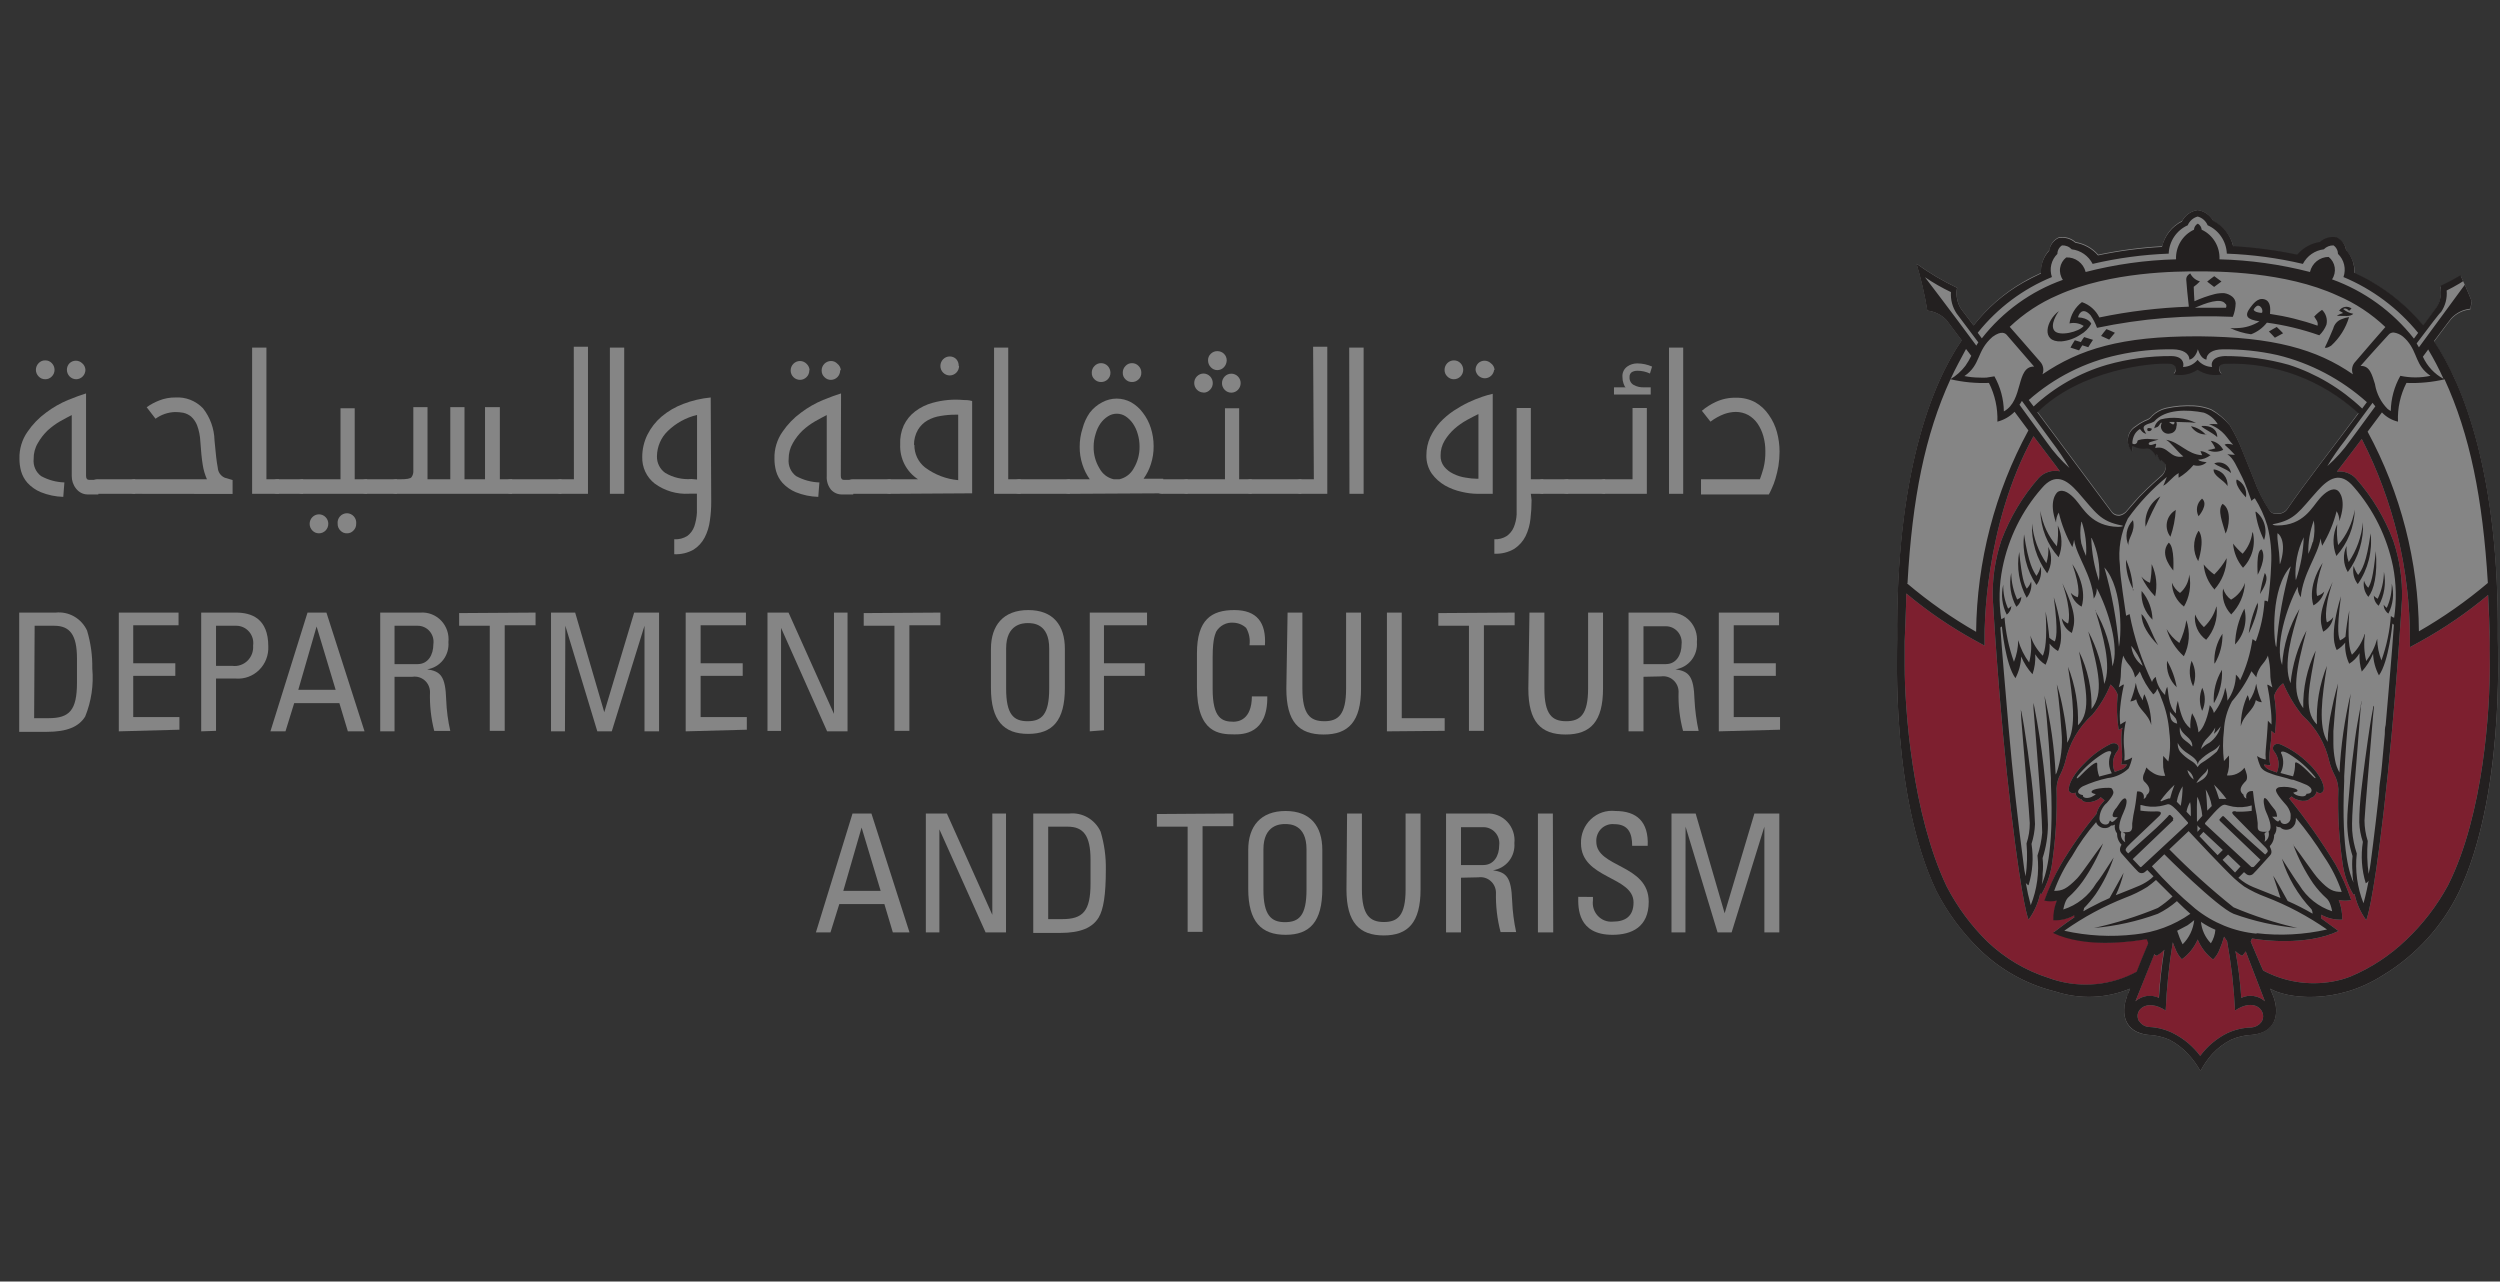 <svg width="119" height="61" viewBox="0 0 119 61" fill="none" xmlns="http://www.w3.org/2000/svg">
<rect x="0" y="0" width="119" height="61" fill="#333333" stroke="none"/>
<g opacity="0.4">
<g clip-path="url(#clip0_828_41514)">
<g clip-path="url(#clip1_828_41514)">
<path d="M0.914 29.159H2.65C2.956 29.127 3.264 29.192 3.531 29.345C3.799 29.498 4.013 29.732 4.144 30.015C4.32 30.6 4.404 31.211 4.393 31.823C4.464 32.601 4.348 33.385 4.055 34.107C3.753 34.595 3.19 34.836 2.218 34.836H0.914V29.159ZM1.625 34.185H2.319C3.302 34.185 3.664 33.812 3.664 32.492V31.347C3.664 30.208 3.32 29.786 2.579 29.786H1.649L1.625 34.185Z" fill="white"/>
<path d="M5.655 34.812V29.159H8.499V29.762H6.342V31.57H8.345V32.172H6.342V34.131H8.54V34.734L5.655 34.812Z" fill="white"/>
<path d="M9.577 34.812V29.159H11.225C11.971 29.159 12.771 29.436 12.771 30.768C12.781 30.976 12.747 31.183 12.672 31.377C12.597 31.571 12.482 31.746 12.335 31.89C12.188 32.035 12.013 32.147 11.82 32.217C11.628 32.288 11.423 32.315 11.219 32.299H10.283V34.788L9.577 34.812ZM10.283 31.696H11.065C11.194 31.712 11.326 31.698 11.45 31.655C11.574 31.613 11.687 31.543 11.781 31.451C11.875 31.359 11.948 31.246 11.994 31.122C12.04 30.998 12.059 30.864 12.048 30.732C12.065 30.616 12.057 30.497 12.026 30.385C11.994 30.272 11.939 30.167 11.865 30.078C11.79 29.988 11.698 29.916 11.593 29.865C11.489 29.815 11.376 29.788 11.26 29.786H10.283V31.696Z" fill="white"/>
<path d="M14.638 29.159H15.538L17.352 34.812H16.558L16.154 33.468H14.004L13.589 34.812H12.872L14.638 29.159ZM15.07 29.822L14.199 32.835H15.977L15.07 29.822Z" fill="white"/>
<path d="M18.78 32.215V34.812H18.098V29.159H20.012C20.195 29.146 20.378 29.173 20.549 29.24C20.72 29.306 20.874 29.41 21.002 29.544C21.129 29.678 21.225 29.839 21.285 30.015C21.344 30.191 21.365 30.378 21.345 30.563C21.371 30.87 21.28 31.175 21.092 31.416C20.904 31.657 20.632 31.816 20.332 31.859C20.972 31.956 21.203 32.178 21.239 33.312C21.258 33.811 21.323 34.307 21.434 34.794H20.67C20.515 34.186 20.447 33.559 20.468 32.932C20.466 32.827 20.442 32.723 20.397 32.628C20.353 32.533 20.289 32.449 20.21 32.381C20.131 32.314 20.038 32.264 19.939 32.235C19.84 32.206 19.735 32.199 19.633 32.215H18.78ZM18.78 31.612H19.876C20.385 31.612 20.628 31.16 20.628 30.666C20.645 30.556 20.637 30.444 20.607 30.338C20.576 30.231 20.524 30.133 20.452 30.049C20.381 29.965 20.292 29.898 20.192 29.853C20.093 29.808 19.985 29.785 19.876 29.786H18.78V31.612Z" fill="white"/>
<path d="M25.493 29.159V29.762H24.024V34.788H23.313V29.786H21.855V29.183L25.493 29.159Z" fill="white"/>
<path d="M26.892 34.812H26.228V29.159H27.378L28.764 33.902L30.186 29.159H31.371V34.812H30.678V29.786L29.12 34.812H28.432L26.91 29.786L26.892 34.812Z" fill="white"/>
<path d="M32.639 34.812V29.159H35.507V29.762H33.35V31.57H35.353V32.172H33.35V34.131H35.549V34.734L32.639 34.812Z" fill="white"/>
<path d="M40.343 29.159V34.812H39.371L37.178 29.888V34.794H36.532V29.159H37.534L39.697 33.98V29.159H40.343Z" fill="white"/>
<path d="M44.763 29.159V29.762H43.287V34.788H42.576V29.786H41.113V29.183L44.763 29.159Z" fill="white"/>
<path d="M47.169 32.745V30.889C47.169 29.762 47.761 29.039 48.946 29.039C50.131 29.039 50.688 29.762 50.688 30.889V32.745C50.688 34.312 50.096 34.933 48.94 34.933C47.785 34.933 47.169 34.312 47.169 32.745ZM49.942 32.745V30.865C49.942 29.659 49.142 29.659 48.917 29.659C48.692 29.659 47.892 29.701 47.892 30.865V32.775C47.892 34.011 48.247 34.33 48.917 34.33C49.586 34.33 49.942 34.011 49.942 32.775V32.745Z" fill="white"/>
<path d="M51.873 34.812V29.159H54.599V29.762H52.549V31.57H54.493V32.172H52.549V34.758L51.873 34.812Z" fill="white"/>
<path d="M59.476 30.714C59.516 30.428 59.46 30.137 59.316 29.888C59.153 29.738 58.943 29.65 58.723 29.641C58.556 29.624 58.388 29.657 58.239 29.735C58.09 29.813 57.966 29.933 57.882 30.081C57.882 30.148 57.722 30.286 57.722 31.287V32.799C57.722 34.185 58.166 34.354 58.712 34.354C58.931 34.354 59.583 34.276 59.589 33.149H60.323C60.353 34.957 59.138 34.957 58.753 34.957C58.06 34.957 56.975 34.909 56.975 32.715V31.094C56.975 29.491 57.669 29.039 58.753 29.039C59.837 29.039 60.276 29.641 60.211 30.714H59.476Z" fill="white"/>
<path d="M61.289 29.159H61.994V32.775C61.994 34.011 62.367 34.33 63.037 34.33C63.707 34.33 64.074 34.011 64.074 32.775V29.159H64.785V32.775C64.785 34.342 64.192 34.963 63.007 34.963C61.822 34.963 61.23 34.36 61.23 32.775L61.289 29.159Z" fill="white"/>
<path d="M66.018 34.812V29.159H66.723V34.185H68.767V34.788L66.018 34.812Z" fill="white"/>
<path d="M72.097 29.159V29.762H70.634V34.788H69.922V29.786H68.465V29.183L72.097 29.159Z" fill="white"/>
<path d="M72.802 29.159H73.513V32.775C73.513 34.011 73.881 34.33 74.55 34.33C75.22 34.33 75.593 34.011 75.593 32.775V29.159H76.304V32.775C76.304 34.342 75.712 34.963 74.527 34.963C73.342 34.963 72.749 34.36 72.749 32.775L72.802 29.159Z" fill="white"/>
<path d="M78.23 32.215V34.812H77.519V29.159H79.439C79.621 29.147 79.804 29.175 79.974 29.242C80.145 29.309 80.299 29.413 80.426 29.546C80.553 29.68 80.65 29.84 80.709 30.016C80.769 30.192 80.79 30.378 80.772 30.563C80.797 30.871 80.706 31.177 80.516 31.418C80.327 31.659 80.053 31.817 79.753 31.859C80.393 31.956 80.624 32.178 80.659 33.312C80.684 33.81 80.75 34.306 80.855 34.794H80.114C79.951 34.182 79.879 33.548 79.901 32.914C79.898 32.808 79.873 32.705 79.828 32.61C79.782 32.515 79.718 32.431 79.638 32.363C79.559 32.295 79.466 32.245 79.366 32.217C79.267 32.188 79.162 32.181 79.059 32.197L78.23 32.215ZM78.23 31.612H79.29C79.8 31.612 80.043 31.16 80.043 30.666C80.056 30.558 80.046 30.45 80.014 30.346C79.982 30.243 79.929 30.148 79.859 30.067C79.788 29.986 79.702 29.922 79.605 29.877C79.508 29.833 79.403 29.81 79.296 29.81H78.23V31.612Z" fill="white"/>
<path d="M81.815 34.812V29.159H84.683V29.762H82.526V31.57H84.529V32.172H82.526V34.131H84.73V34.734L81.815 34.812Z" fill="white"/>
<path d="M40.58 38.723H41.48L43.293 44.383H42.499L42.096 43.032H39.951L39.531 44.383H38.837L40.58 38.723ZM41.012 39.392L40.141 42.406H41.919L41.012 39.392Z" fill="white"/>
<path d="M47.886 38.723V44.383H46.914L44.715 39.477V44.383H44.07V38.723H45.071L47.234 43.545V38.723H47.886Z" fill="white"/>
<path d="M49.183 38.724H50.896C51.202 38.693 51.51 38.759 51.777 38.913C52.044 39.068 52.258 39.302 52.389 39.585C52.565 40.171 52.649 40.781 52.638 41.393C52.638 42.599 52.525 43.298 52.294 43.678C51.998 44.16 51.435 44.407 50.463 44.407H49.183V38.724ZM49.894 43.75H50.564C51.548 43.75 51.909 43.37 51.909 42.056V40.917C51.909 39.772 51.565 39.35 50.825 39.35H49.894V43.75Z" fill="white"/>
<path d="M58.706 38.723V39.326H57.242V44.358H56.531V39.35H55.067V38.748L58.706 38.723Z" fill="white"/>
<path d="M59.416 42.309V40.453C59.416 39.326 60.009 38.603 61.194 38.603C62.379 38.603 62.942 39.326 62.942 40.453V42.309C62.942 43.876 62.35 44.497 61.194 44.497C60.039 44.497 59.416 43.876 59.416 42.309ZM62.19 42.346V40.429C62.19 39.224 61.384 39.224 61.164 39.224C60.945 39.224 60.139 39.26 60.139 40.429V42.346C60.139 43.551 60.495 43.895 61.164 43.895C61.834 43.895 62.19 43.581 62.19 42.346Z" fill="white"/>
<path d="M64.121 38.723H64.827V42.339C64.827 43.545 65.2 43.888 65.869 43.888C66.539 43.888 66.906 43.575 66.906 42.339V38.723H67.618V42.339C67.618 43.906 67.025 44.527 65.869 44.527C64.714 44.527 64.092 43.925 64.092 42.339L64.121 38.723Z" fill="white"/>
<path d="M69.543 41.779V44.383H68.832V38.724H70.752C70.935 38.711 71.118 38.739 71.289 38.807C71.46 38.874 71.615 38.978 71.742 39.113C71.869 39.247 71.965 39.408 72.025 39.585C72.084 39.761 72.105 39.949 72.085 40.134C72.109 40.441 72.017 40.745 71.828 40.985C71.638 41.224 71.365 41.382 71.066 41.424C71.706 41.526 71.937 41.743 71.978 42.882C71.999 43.381 72.062 43.877 72.168 44.365H71.427C71.266 43.752 71.192 43.118 71.208 42.484C71.206 42.378 71.181 42.274 71.137 42.178C71.092 42.083 71.027 41.998 70.948 41.93C70.868 41.861 70.775 41.811 70.675 41.782C70.575 41.753 70.47 41.746 70.367 41.761L69.543 41.779ZM69.543 41.176H70.604C71.113 41.176 71.362 40.73 71.362 40.236C71.376 40.129 71.366 40.019 71.335 39.915C71.304 39.811 71.251 39.715 71.18 39.634C71.11 39.552 71.023 39.487 70.925 39.442C70.828 39.398 70.722 39.374 70.616 39.374H69.543V41.176Z" fill="white"/>
<path d="M73.934 44.383H73.205V38.723H73.916L73.934 44.383Z" fill="white"/>
<path d="M75.824 42.695V42.858C75.806 42.99 75.817 43.124 75.857 43.252C75.897 43.379 75.964 43.495 76.054 43.592C76.144 43.689 76.254 43.765 76.376 43.813C76.499 43.861 76.63 43.881 76.76 43.87C77.353 43.87 77.756 43.629 77.756 42.954C77.756 41.701 75.255 41.839 75.255 40.14C75.249 39.925 75.288 39.712 75.37 39.514C75.451 39.316 75.574 39.138 75.729 38.992C75.884 38.847 76.068 38.737 76.268 38.669C76.469 38.602 76.681 38.58 76.891 38.603C77.91 38.603 78.479 39.109 78.431 40.26H77.691C77.691 39.658 77.507 39.23 76.838 39.23C76.726 39.218 76.613 39.231 76.507 39.269C76.4 39.306 76.303 39.366 76.222 39.445C76.141 39.524 76.078 39.62 76.037 39.727C75.996 39.833 75.978 39.947 75.984 40.061C75.984 41.309 78.479 41.128 78.479 42.924C78.479 44.13 77.667 44.497 76.755 44.497C75.113 44.497 75.113 43.237 75.125 42.689L75.824 42.695Z" fill="white"/>
<path d="M80.227 44.383H79.563V38.723H80.713L82.093 43.472L83.51 38.723H84.695V44.383H83.984V39.35L82.425 44.383H81.756L80.233 39.35L80.227 44.383Z" fill="white"/>
<path d="M4.096 22.656C4.096 22.783 4.15 22.843 4.25 22.843H4.683V23.536H4.162C4.057 23.534 3.954 23.508 3.861 23.46C3.768 23.412 3.686 23.343 3.622 23.259C3.485 23.089 3.412 22.876 3.415 22.656V19.757C3.261 19.836 3.077 19.932 2.864 20.052C2.652 20.175 2.453 20.321 2.271 20.486C2.087 20.663 1.929 20.866 1.803 21.089C1.666 21.318 1.596 21.581 1.602 21.849C1.586 22.004 1.61 22.161 1.673 22.304C1.735 22.447 1.833 22.57 1.957 22.662C2.299 22.849 2.678 22.952 3.065 22.963L3.012 23.651C2.644 23.641 2.281 23.565 1.939 23.427C1.699 23.327 1.483 23.175 1.305 22.982C1.165 22.822 1.061 22.633 1.003 22.427C0.95 22.231 0.924 22.028 0.926 21.824C0.915 21.372 1.048 20.928 1.305 20.559C1.546 20.204 1.844 19.894 2.188 19.643C2.512 19.398 2.864 19.196 3.237 19.04C3.593 18.895 3.877 18.793 4.096 18.727V22.656ZM2.597 17.606C2.597 17.664 2.585 17.722 2.563 17.776C2.541 17.829 2.508 17.878 2.467 17.919C2.426 17.962 2.378 17.996 2.324 18.019C2.27 18.042 2.211 18.053 2.153 18.052C2.094 18.053 2.036 18.042 1.982 18.019C1.928 17.996 1.879 17.962 1.839 17.919C1.798 17.878 1.765 17.829 1.743 17.776C1.72 17.722 1.709 17.664 1.708 17.606C1.708 17.486 1.755 17.371 1.839 17.286C1.879 17.243 1.928 17.209 1.982 17.186C2.036 17.163 2.094 17.152 2.153 17.154C2.211 17.152 2.27 17.163 2.324 17.186C2.378 17.209 2.426 17.243 2.467 17.286C2.55 17.371 2.597 17.486 2.597 17.606ZM4.067 17.606C4.065 17.724 4.019 17.836 3.937 17.919C3.855 18.003 3.744 18.05 3.628 18.052C3.511 18.052 3.399 18.005 3.316 17.921C3.233 17.838 3.185 17.724 3.184 17.606C3.183 17.546 3.193 17.487 3.216 17.432C3.238 17.377 3.272 17.327 3.314 17.286C3.395 17.211 3.501 17.169 3.61 17.169C3.72 17.169 3.826 17.211 3.907 17.286C3.955 17.325 3.994 17.373 4.021 17.428C4.049 17.483 4.064 17.544 4.067 17.606Z" fill="white"/>
<path d="M6.437 23.506H4.659C4.539 23.51 4.423 23.467 4.333 23.386C4.294 23.363 4.261 23.33 4.238 23.291C4.215 23.251 4.203 23.206 4.203 23.16C4.203 23.113 4.215 23.068 4.238 23.029C4.261 22.989 4.294 22.956 4.333 22.933C4.423 22.852 4.539 22.809 4.659 22.813H6.437V23.506Z" fill="white"/>
<path d="M6.437 23.506C6.317 23.51 6.201 23.467 6.111 23.386C6.072 23.363 6.039 23.33 6.016 23.29C5.993 23.251 5.981 23.206 5.981 23.16C5.981 23.113 5.993 23.068 6.016 23.029C6.039 22.989 6.072 22.956 6.111 22.933C6.201 22.852 6.317 22.809 6.437 22.813H9.85C9.752 22.592 9.684 22.359 9.649 22.12C9.601 21.831 9.566 21.463 9.536 21.011C9.524 20.749 9.472 20.491 9.382 20.246C9.32 20.087 9.223 19.944 9.098 19.83C8.99 19.742 8.864 19.68 8.73 19.649C8.601 19.625 8.47 19.613 8.339 19.613C8.003 19.622 7.676 19.733 7.403 19.932L6.982 19.384C7.166 19.253 7.365 19.145 7.575 19.064C7.82 18.966 8.081 18.917 8.345 18.92C8.588 18.904 8.831 18.942 9.058 19.03C9.284 19.119 9.49 19.256 9.66 19.432C10.004 19.867 10.198 20.405 10.211 20.963C10.265 21.565 10.312 21.999 10.366 22.265C10.372 22.368 10.408 22.468 10.467 22.552C10.527 22.636 10.609 22.701 10.703 22.741L11.071 22.849V23.512L6.437 23.506Z" fill="white"/>
<path d="M12.001 23.506V16.545H12.682V22.813H13.275V23.506H12.001Z" fill="white"/>
<path d="M14.43 23.506H13.245C13.125 23.511 13.008 23.468 12.919 23.385C12.88 23.363 12.847 23.33 12.824 23.29C12.801 23.251 12.789 23.206 12.789 23.159C12.789 23.113 12.801 23.068 12.824 23.029C12.847 22.989 12.88 22.956 12.919 22.933C13.008 22.851 13.125 22.808 13.245 22.813H14.43V23.506Z" fill="white"/>
<path d="M14.43 23.506C14.31 23.511 14.193 23.468 14.104 23.385C14.065 23.363 14.032 23.33 14.009 23.29C13.986 23.251 13.974 23.206 13.974 23.159C13.974 23.113 13.986 23.068 14.009 23.029C14.032 22.989 14.065 22.956 14.104 22.933C14.193 22.851 14.31 22.808 14.43 22.813H16.208V19.432H16.884V22.813H17.476V23.506H14.43ZM15.183 25.386C15.124 25.387 15.066 25.375 15.012 25.353C14.959 25.33 14.91 25.296 14.869 25.254C14.786 25.169 14.739 25.054 14.739 24.934C14.739 24.814 14.785 24.7 14.869 24.615C14.952 24.53 15.065 24.482 15.183 24.482C15.301 24.482 15.414 24.53 15.497 24.615C15.539 24.656 15.572 24.706 15.594 24.761C15.617 24.816 15.628 24.875 15.627 24.934C15.627 25.054 15.581 25.169 15.497 25.254C15.414 25.339 15.301 25.386 15.183 25.386ZM16.516 25.386C16.457 25.388 16.399 25.378 16.345 25.355C16.291 25.332 16.242 25.297 16.202 25.254C16.16 25.213 16.126 25.163 16.104 25.108C16.081 25.053 16.07 24.994 16.072 24.934C16.064 24.871 16.07 24.807 16.089 24.746C16.108 24.685 16.14 24.629 16.181 24.582C16.223 24.534 16.274 24.496 16.331 24.47C16.389 24.444 16.451 24.43 16.513 24.43C16.576 24.43 16.638 24.444 16.695 24.47C16.752 24.496 16.803 24.534 16.845 24.582C16.887 24.629 16.918 24.685 16.937 24.746C16.956 24.807 16.962 24.871 16.955 24.934C16.956 24.994 16.945 25.053 16.923 25.108C16.9 25.163 16.867 25.213 16.824 25.254C16.785 25.297 16.737 25.331 16.684 25.354C16.631 25.376 16.574 25.388 16.516 25.386Z" fill="white"/>
<path d="M18.892 23.506H17.464C17.345 23.509 17.228 23.465 17.138 23.385C17.099 23.363 17.066 23.33 17.043 23.29C17.02 23.251 17.008 23.205 17.008 23.159C17.008 23.113 17.02 23.068 17.043 23.028C17.066 22.989 17.099 22.956 17.138 22.933C17.228 22.853 17.345 22.81 17.464 22.813H18.892V23.506Z" fill="white"/>
<path d="M24.379 22.813V23.506H18.892C18.773 23.51 18.656 23.467 18.566 23.386C18.527 23.363 18.494 23.33 18.471 23.29C18.448 23.251 18.436 23.206 18.436 23.16C18.436 23.113 18.448 23.068 18.471 23.029C18.494 22.989 18.527 22.956 18.566 22.933C18.656 22.852 18.773 22.809 18.892 22.813H19.07C19.36 22.813 19.532 22.783 19.586 22.716C19.653 22.623 19.685 22.507 19.674 22.391V19.378H20.35V22.813H21.434V19.378H22.11V22.813H23.087V19.378H23.793V22.813H24.379Z" fill="white"/>
<path d="M26.726 23.506H24.355C24.236 23.51 24.119 23.467 24.029 23.386C23.99 23.363 23.957 23.33 23.934 23.291C23.912 23.251 23.899 23.206 23.899 23.16C23.899 23.113 23.912 23.068 23.934 23.029C23.957 22.989 23.99 22.956 24.029 22.933C24.119 22.852 24.236 22.809 24.355 22.813H26.726V23.506Z" fill="white"/>
<path d="M27.312 16.503H27.988V23.506H26.726C26.606 23.51 26.489 23.467 26.4 23.386C26.36 23.363 26.328 23.33 26.305 23.29C26.282 23.251 26.27 23.206 26.27 23.16C26.27 23.113 26.282 23.068 26.305 23.029C26.328 22.989 26.36 22.956 26.4 22.933C26.489 22.852 26.606 22.809 26.726 22.813H27.318L27.312 16.503Z" fill="white"/>
<path d="M29.031 16.545H29.712V23.506H29.031V16.545Z" fill="white"/>
<path d="M33.854 23.862C33.857 24.172 33.835 24.483 33.789 24.79C33.754 25.07 33.669 25.341 33.54 25.591C33.416 25.826 33.235 26.023 33.013 26.164C32.732 26.321 32.414 26.396 32.094 26.381V25.67C32.315 25.683 32.535 25.627 32.722 25.507C32.871 25.393 32.984 25.238 33.048 25.061C33.118 24.851 33.16 24.632 33.173 24.41C33.173 24.169 33.173 23.91 33.173 23.645V23.5H32.805C32.22 23.536 31.64 23.366 31.164 23.018C30.973 22.869 30.819 22.676 30.716 22.455C30.613 22.234 30.563 21.991 30.571 21.746C30.571 21.382 30.655 21.023 30.814 20.698C30.98 20.365 31.21 20.07 31.49 19.83C31.798 19.571 32.146 19.368 32.521 19.227C32.942 19.065 33.382 18.962 33.83 18.92L33.854 23.862ZM33.179 22.825V19.751C32.658 19.875 32.18 20.137 31.792 20.511C31.63 20.666 31.5 20.852 31.411 21.059C31.321 21.267 31.274 21.49 31.271 21.716C31.266 21.872 31.3 22.026 31.37 22.165C31.439 22.304 31.541 22.423 31.668 22.512C32.044 22.734 32.478 22.835 32.912 22.801L33.179 22.825Z" fill="white"/>
<path d="M40.023 22.656C40.023 22.783 40.076 22.843 40.177 22.843H40.615V23.536H40.094C39.993 23.54 39.892 23.521 39.799 23.482C39.706 23.442 39.623 23.383 39.554 23.307C39.408 23.124 39.336 22.891 39.353 22.656V19.757C39.199 19.836 39.015 19.932 38.802 20.053C38.59 20.175 38.391 20.321 38.209 20.487C38.025 20.663 37.867 20.866 37.741 21.089C37.607 21.319 37.537 21.581 37.54 21.849C37.524 22.004 37.548 22.161 37.611 22.304C37.673 22.447 37.771 22.57 37.895 22.662C38.237 22.849 38.616 22.952 39.003 22.964L38.95 23.651C38.582 23.641 38.219 23.566 37.877 23.428C37.637 23.327 37.421 23.175 37.243 22.982C37.103 22.823 36.999 22.633 36.941 22.427C36.888 22.231 36.862 22.028 36.864 21.825C36.853 21.372 36.986 20.928 37.243 20.559C37.483 20.204 37.782 19.894 38.126 19.643C38.45 19.398 38.802 19.196 39.175 19.04C39.531 18.895 39.815 18.793 40.034 18.727L40.023 22.656ZM38.523 17.636C38.523 17.694 38.512 17.752 38.489 17.806C38.467 17.86 38.434 17.909 38.393 17.949C38.31 18.034 38.197 18.081 38.079 18.081C37.961 18.081 37.848 18.034 37.765 17.949C37.724 17.909 37.691 17.86 37.669 17.806C37.646 17.752 37.635 17.694 37.635 17.636C37.635 17.516 37.681 17.401 37.765 17.317C37.848 17.232 37.961 17.184 38.079 17.184C38.197 17.184 38.31 17.232 38.393 17.317C38.474 17.392 38.525 17.495 38.535 17.606L38.523 17.636ZM39.993 17.636C39.991 17.754 39.945 17.866 39.863 17.95C39.781 18.033 39.67 18.08 39.554 18.082C39.496 18.083 39.438 18.072 39.384 18.049C39.33 18.026 39.281 17.992 39.24 17.949C39.198 17.909 39.165 17.861 39.142 17.807C39.12 17.753 39.109 17.695 39.11 17.636C39.11 17.516 39.157 17.401 39.24 17.316C39.324 17.232 39.437 17.184 39.554 17.184C39.612 17.183 39.669 17.194 39.722 17.217C39.776 17.24 39.823 17.274 39.862 17.317C39.907 17.352 39.944 17.395 39.971 17.445C39.999 17.494 40.016 17.549 40.023 17.606L39.993 17.636Z" fill="white"/>
<path d="M42.393 23.506H40.615C40.495 23.51 40.379 23.467 40.289 23.386C40.25 23.363 40.217 23.33 40.194 23.291C40.171 23.251 40.159 23.206 40.159 23.16C40.159 23.113 40.171 23.068 40.194 23.029C40.217 22.989 40.25 22.956 40.289 22.933C40.379 22.852 40.495 22.809 40.615 22.813H42.393V23.506Z" fill="white"/>
<path d="M42.393 23.506C42.273 23.51 42.156 23.466 42.067 23.385C42.027 23.363 41.995 23.33 41.972 23.29C41.949 23.25 41.937 23.205 41.937 23.159C41.937 23.113 41.949 23.068 41.972 23.028C41.995 22.989 42.027 22.956 42.067 22.933C42.156 22.852 42.273 22.809 42.393 22.813H43.696C43.425 22.636 43.203 22.39 43.054 22.099C42.906 21.809 42.835 21.483 42.849 21.155C42.833 20.842 42.892 20.53 43.021 20.245C43.146 19.983 43.331 19.756 43.56 19.582C43.81 19.393 44.094 19.253 44.396 19.173C44.87 19.041 45.364 18.996 45.853 19.04C45.966 19.04 46.108 19.04 46.274 19.088V23.482L42.393 23.506ZM43.525 21.18C43.522 21.386 43.566 21.591 43.655 21.777C43.743 21.963 43.873 22.126 44.034 22.252C44.495 22.596 45.041 22.805 45.61 22.855V19.739H45.48C45.244 19.738 45.008 19.758 44.775 19.799C44.552 19.83 44.337 19.904 44.141 20.016C43.959 20.122 43.806 20.274 43.696 20.456C43.569 20.675 43.503 20.925 43.507 21.18H43.525ZM45.652 17.419C45.652 17.539 45.605 17.654 45.522 17.738C45.438 17.823 45.325 17.871 45.207 17.871C45.09 17.871 44.977 17.823 44.893 17.738C44.852 17.697 44.818 17.647 44.796 17.592C44.774 17.537 44.762 17.478 44.763 17.419C44.763 17.299 44.81 17.184 44.893 17.099C44.977 17.014 45.09 16.967 45.207 16.967C45.266 16.966 45.324 16.978 45.378 17C45.432 17.023 45.481 17.057 45.521 17.099C45.598 17.187 45.639 17.302 45.634 17.419H45.652Z" fill="white"/>
<path d="M47.317 23.506V16.545H47.992V22.813H48.585V23.506H47.317Z" fill="white"/>
<path d="M50.925 23.506H48.555C48.435 23.509 48.319 23.465 48.229 23.385C48.19 23.363 48.157 23.33 48.134 23.29C48.111 23.251 48.099 23.205 48.099 23.159C48.099 23.113 48.111 23.068 48.134 23.028C48.157 22.989 48.19 22.956 48.229 22.933C48.319 22.853 48.435 22.81 48.555 22.813H50.925V23.506Z" fill="white"/>
<path d="M50.925 23.506C50.806 23.508 50.689 23.465 50.599 23.385C50.56 23.363 50.527 23.33 50.504 23.29C50.481 23.25 50.469 23.205 50.469 23.159C50.469 23.113 50.481 23.068 50.504 23.028C50.527 22.989 50.56 22.956 50.599 22.933C50.689 22.853 50.806 22.81 50.925 22.813H51.873C51.721 22.6 51.603 22.364 51.524 22.114C51.434 21.84 51.39 21.552 51.393 21.264C51.392 20.967 51.438 20.672 51.53 20.39C51.599 20.122 51.716 19.869 51.873 19.643C52.033 19.436 52.235 19.267 52.466 19.148C52.677 19.034 52.913 18.973 53.153 18.973C53.393 18.973 53.629 19.034 53.841 19.148C54.058 19.272 54.248 19.44 54.398 19.643C54.565 19.859 54.694 20.104 54.777 20.366C54.868 20.648 54.914 20.943 54.913 21.24C54.916 21.528 54.872 21.816 54.783 22.09C54.704 22.34 54.586 22.576 54.433 22.789H55.369V23.482L50.925 23.506ZM52.857 17.744C52.858 17.803 52.846 17.861 52.824 17.915C52.801 17.969 52.768 18.017 52.727 18.058C52.642 18.14 52.529 18.185 52.413 18.184C52.355 18.185 52.297 18.175 52.243 18.153C52.189 18.131 52.14 18.099 52.099 18.058C52.056 18.018 52.022 17.97 51.999 17.916C51.977 17.861 51.966 17.803 51.968 17.744C51.967 17.684 51.978 17.624 52 17.568C52.022 17.512 52.056 17.461 52.099 17.419C52.139 17.376 52.188 17.342 52.242 17.319C52.296 17.296 52.354 17.285 52.413 17.286C52.471 17.286 52.529 17.297 52.583 17.32C52.637 17.343 52.686 17.376 52.727 17.419C52.81 17.506 52.857 17.623 52.857 17.744ZM52.057 21.258C52.049 21.623 52.146 21.984 52.336 22.294C52.405 22.425 52.501 22.539 52.617 22.629C52.734 22.718 52.868 22.781 53.011 22.813H53.284C53.427 22.78 53.562 22.717 53.679 22.628C53.796 22.539 53.894 22.425 53.965 22.294C54.152 21.983 54.248 21.623 54.243 21.258C54.244 21.053 54.214 20.85 54.155 20.655C54.106 20.477 54.028 20.307 53.923 20.155C53.83 20.022 53.714 19.907 53.58 19.817C53.455 19.735 53.308 19.692 53.159 19.692C53.01 19.692 52.864 19.735 52.738 19.817C52.599 19.905 52.479 20.02 52.383 20.155C52.279 20.307 52.201 20.477 52.152 20.655C52.09 20.85 52.058 21.053 52.057 21.258ZM54.327 17.744C54.328 17.803 54.318 17.861 54.295 17.916C54.273 17.97 54.239 18.018 54.196 18.058C54.155 18.099 54.105 18.131 54.052 18.153C53.998 18.175 53.94 18.185 53.882 18.184C53.825 18.185 53.768 18.174 53.715 18.153C53.663 18.131 53.614 18.099 53.574 18.058C53.531 18.018 53.497 17.97 53.475 17.916C53.452 17.861 53.442 17.803 53.444 17.744C53.442 17.684 53.453 17.624 53.475 17.568C53.498 17.512 53.531 17.461 53.574 17.419C53.613 17.376 53.661 17.342 53.714 17.319C53.767 17.296 53.824 17.285 53.882 17.286C53.941 17.285 53.999 17.296 54.053 17.319C54.107 17.342 54.156 17.376 54.196 17.419C54.239 17.461 54.272 17.512 54.295 17.568C54.317 17.624 54.328 17.684 54.327 17.744Z" fill="white"/>
<path d="M56.531 23.506H55.346C55.226 23.509 55.11 23.465 55.02 23.385C54.98 23.363 54.947 23.33 54.925 23.29C54.902 23.251 54.89 23.205 54.89 23.159C54.89 23.113 54.902 23.068 54.925 23.028C54.947 22.989 54.98 22.956 55.02 22.933C55.11 22.853 55.226 22.81 55.346 22.813H56.531V23.506Z" fill="white"/>
<path d="M56.531 23.506C56.411 23.508 56.295 23.465 56.205 23.385C56.166 23.363 56.133 23.33 56.11 23.29C56.087 23.25 56.075 23.205 56.075 23.159C56.075 23.113 56.087 23.068 56.11 23.028C56.133 22.989 56.166 22.956 56.205 22.933C56.295 22.853 56.411 22.81 56.531 22.813H58.309V19.432H58.984V22.813H59.577V23.506H56.531ZM57.289 18.684C57.172 18.684 57.059 18.637 56.975 18.552C56.892 18.467 56.845 18.352 56.845 18.232C56.844 18.173 56.856 18.114 56.878 18.059C56.901 18.004 56.934 17.954 56.975 17.913C57.059 17.828 57.172 17.78 57.289 17.78C57.406 17.782 57.518 17.83 57.6 17.915C57.682 18 57.728 18.114 57.728 18.232C57.729 18.292 57.718 18.351 57.696 18.406C57.673 18.461 57.64 18.511 57.598 18.552C57.559 18.596 57.511 18.631 57.458 18.655C57.405 18.679 57.347 18.691 57.289 18.691V18.684ZM58.392 17.154C58.389 17.275 58.343 17.391 58.261 17.479C58.221 17.522 58.172 17.557 58.118 17.581C58.064 17.605 58.006 17.617 57.947 17.618C57.888 17.618 57.83 17.606 57.776 17.582C57.722 17.558 57.673 17.523 57.633 17.479C57.591 17.436 57.558 17.385 57.536 17.33C57.514 17.274 57.502 17.214 57.503 17.154C57.501 17.095 57.511 17.036 57.534 16.982C57.556 16.928 57.59 16.88 57.633 16.84C57.675 16.799 57.724 16.767 57.778 16.745C57.832 16.723 57.889 16.713 57.947 16.714C58.064 16.713 58.177 16.758 58.261 16.84C58.303 16.881 58.336 16.929 58.358 16.983C58.381 17.037 58.392 17.095 58.392 17.154ZM58.611 18.691C58.552 18.691 58.494 18.68 58.44 18.657C58.386 18.634 58.338 18.6 58.297 18.558C58.213 18.473 58.166 18.358 58.166 18.238C58.166 18.119 58.213 18.004 58.297 17.919C58.38 17.834 58.493 17.787 58.611 17.787C58.729 17.787 58.842 17.834 58.925 17.919C58.967 17.961 59 18.01 59.022 18.065C59.045 18.12 59.056 18.179 59.055 18.238C59.055 18.358 59.008 18.473 58.925 18.558C58.842 18.643 58.729 18.691 58.611 18.691Z" fill="white"/>
<path d="M61.947 23.506H59.577C59.457 23.51 59.34 23.467 59.251 23.386C59.211 23.363 59.178 23.33 59.156 23.291C59.133 23.251 59.121 23.206 59.121 23.16C59.121 23.113 59.133 23.068 59.156 23.029C59.178 22.989 59.211 22.956 59.251 22.933C59.34 22.852 59.457 22.809 59.577 22.813H61.947V23.506Z" fill="white"/>
<path d="M62.504 16.503H63.179V23.506H61.947C61.827 23.51 61.71 23.467 61.621 23.386C61.581 23.363 61.548 23.33 61.526 23.29C61.503 23.251 61.491 23.206 61.491 23.16C61.491 23.113 61.503 23.068 61.526 23.029C61.548 22.989 61.581 22.956 61.621 22.933C61.71 22.852 61.827 22.809 61.947 22.813H62.539L62.504 16.503Z" fill="white"/>
<path d="M64.222 16.545H64.909V23.506H64.234L64.222 16.545Z" fill="white"/>
<path d="M71.054 23.506H70.337C70.08 23.503 69.823 23.471 69.573 23.41C69.295 23.35 69.027 23.248 68.779 23.108C68.533 22.966 68.319 22.773 68.151 22.542C67.977 22.288 67.888 21.983 67.896 21.674C67.894 21.374 67.957 21.078 68.08 20.806C68.201 20.549 68.359 20.312 68.548 20.101C68.742 19.894 68.959 19.71 69.194 19.552C69.422 19.402 69.659 19.267 69.905 19.149C70.119 19.048 70.339 18.96 70.562 18.884C70.724 18.828 70.888 18.782 71.054 18.745V23.506ZM70.373 22.789V19.709C70.219 19.782 70.035 19.878 69.828 19.992C69.616 20.108 69.417 20.248 69.235 20.408C69.053 20.571 68.895 20.759 68.767 20.969C68.636 21.184 68.569 21.433 68.572 21.686C68.565 21.873 68.623 22.057 68.737 22.204C68.854 22.351 69.002 22.468 69.17 22.548C69.356 22.642 69.556 22.705 69.763 22.735C69.946 22.769 70.133 22.788 70.32 22.789H70.373ZM69.65 17.606C69.648 17.725 69.601 17.838 69.518 17.922C69.434 18.005 69.322 18.052 69.206 18.052C69.147 18.053 69.089 18.042 69.035 18.019C68.981 17.996 68.932 17.962 68.891 17.919C68.849 17.879 68.816 17.831 68.793 17.777C68.771 17.723 68.76 17.665 68.761 17.606C68.761 17.486 68.808 17.371 68.891 17.286C68.975 17.201 69.088 17.154 69.206 17.154C69.264 17.153 69.322 17.165 69.376 17.187C69.43 17.21 69.479 17.244 69.52 17.286C69.603 17.371 69.65 17.486 69.65 17.606ZM71.12 17.606C71.107 17.716 71.055 17.817 70.974 17.891C70.892 17.965 70.787 18.006 70.678 18.006C70.569 18.006 70.464 17.965 70.382 17.891C70.301 17.817 70.249 17.716 70.237 17.606C70.235 17.546 70.246 17.487 70.269 17.432C70.291 17.377 70.325 17.328 70.367 17.286C70.448 17.211 70.553 17.169 70.663 17.169C70.773 17.169 70.879 17.211 70.96 17.286C71.012 17.322 71.055 17.37 71.087 17.425C71.119 17.48 71.138 17.542 71.143 17.606H71.12Z" fill="white"/>
<path d="M72.903 23.807C72.903 24.105 72.885 24.403 72.85 24.699C72.821 24.984 72.743 25.262 72.619 25.519C72.496 25.764 72.312 25.971 72.085 26.122C71.796 26.292 71.465 26.373 71.131 26.357V25.67C71.34 25.679 71.546 25.625 71.724 25.513C71.87 25.408 71.985 25.264 72.056 25.097C72.135 24.906 72.181 24.702 72.192 24.494C72.192 24.271 72.192 24.042 72.192 23.801V19.42H72.868V22.813H73.46V23.506H72.868L72.903 23.807Z" fill="white"/>
<path d="M74.651 23.506H73.466C73.346 23.509 73.23 23.465 73.14 23.385C73.1 23.363 73.068 23.33 73.045 23.29C73.022 23.251 73.01 23.205 73.01 23.159C73.01 23.113 73.022 23.068 73.045 23.028C73.068 22.989 73.1 22.956 73.14 22.933C73.23 22.853 73.346 22.81 73.466 22.813H74.651V23.506Z" fill="white"/>
<path d="M76.405 23.506H74.627C74.508 23.509 74.391 23.465 74.301 23.385C74.262 23.363 74.229 23.33 74.206 23.29C74.183 23.251 74.171 23.205 74.171 23.159C74.171 23.113 74.183 23.068 74.206 23.028C74.229 22.989 74.262 22.956 74.301 22.933C74.391 22.853 74.508 22.81 74.627 22.813H76.405V23.506Z" fill="white"/>
<path d="M77.709 19.42H78.39V23.506H76.405C76.285 23.509 76.169 23.465 76.079 23.385C76.04 23.363 76.007 23.33 75.984 23.29C75.961 23.251 75.949 23.205 75.949 23.159C75.949 23.113 75.961 23.068 75.984 23.029C76.007 22.989 76.04 22.956 76.079 22.933C76.169 22.853 76.285 22.81 76.405 22.813H77.709V19.42ZM78.538 17.78C78.353 17.693 78.15 17.648 77.946 17.648C77.85 17.645 77.756 17.668 77.673 17.714C77.636 17.741 77.607 17.778 77.588 17.82C77.569 17.863 77.562 17.909 77.566 17.955C77.561 18.029 77.576 18.103 77.611 18.168C77.646 18.234 77.698 18.287 77.762 18.323C77.911 18.405 78.079 18.445 78.248 18.437H78.574V18.781H76.826V18.437H77.389C77.353 18.437 77.317 18.365 77.282 18.263C77.246 18.164 77.228 18.06 77.229 17.955C77.219 17.858 77.235 17.76 77.274 17.671C77.314 17.582 77.376 17.506 77.454 17.449C77.594 17.349 77.762 17.297 77.934 17.298C78.177 17.299 78.416 17.35 78.639 17.449L78.538 17.78Z" fill="white"/>
<path d="M79.445 16.545H80.12V23.506H79.445V16.545Z" fill="white"/>
<path d="M81.009 19.552C81.211 19.383 81.434 19.241 81.673 19.131C81.976 18.991 82.306 18.923 82.638 18.932C82.956 18.925 83.27 18.999 83.551 19.149C83.809 19.296 84.03 19.503 84.197 19.751C84.372 19.997 84.502 20.273 84.582 20.565C84.665 20.869 84.707 21.183 84.707 21.499C84.707 21.729 84.689 21.959 84.653 22.186C84.617 22.39 84.57 22.591 84.511 22.789C84.465 22.946 84.408 23.099 84.339 23.247C84.28 23.38 84.233 23.47 84.197 23.536H80.968V22.813H83.77C83.824 22.68 83.877 22.506 83.942 22.283C84.007 22.019 84.037 21.747 84.031 21.475C84.033 21.235 84.001 20.995 83.936 20.764C83.877 20.549 83.783 20.345 83.658 20.161C83.543 19.995 83.393 19.857 83.219 19.757C83.037 19.659 82.833 19.607 82.627 19.607C82.437 19.61 82.249 19.644 82.07 19.709C81.837 19.798 81.618 19.92 81.418 20.071L81.009 19.552Z" fill="white"/>
<path d="M118.897 30.431C118.968 22.716 117.297 18.377 115.857 16.274C116.349 15.611 116.651 15.207 116.675 15.189C116.913 14.928 117.238 14.765 117.587 14.731C117.708 13.979 117.878 13.236 118.097 12.507C117.488 12.946 116.842 13.328 116.165 13.646C116.234 13.995 116.169 14.358 115.981 14.659L115.347 15.521C114.66 14.689 113.833 13.987 112.906 13.447C112.651 13.303 112.373 13.158 112.076 13.019C112.088 12.821 112.059 12.622 111.991 12.436C111.924 12.249 111.82 12.079 111.685 11.935C111.665 11.804 111.614 11.681 111.535 11.575C111.457 11.47 111.353 11.386 111.235 11.332C111.094 11.305 110.948 11.312 110.81 11.35C110.671 11.389 110.543 11.459 110.435 11.555C110.016 11.619 109.634 11.832 109.357 12.158C108.353 11.946 107.335 11.811 106.311 11.754C106.25 11.494 106.134 11.251 105.97 11.043C105.806 10.835 105.599 10.666 105.363 10.548C105.29 10.402 105.183 10.277 105.052 10.181C104.921 10.086 104.77 10.024 104.61 10C104.456 10.02 104.308 10.077 104.18 10.166C104.051 10.255 103.945 10.374 103.87 10.512C103.634 10.63 103.427 10.799 103.263 11.007C103.099 11.215 102.982 11.458 102.922 11.718C101.898 11.775 100.88 11.91 99.876 12.121C99.596 11.799 99.215 11.586 98.797 11.519C98.689 11.423 98.561 11.353 98.422 11.315C98.284 11.276 98.139 11.27 97.997 11.296C97.88 11.351 97.778 11.434 97.7 11.54C97.622 11.645 97.572 11.768 97.553 11.898C97.417 12.042 97.312 12.212 97.245 12.399C97.177 12.586 97.149 12.785 97.162 12.983C96.866 13.122 96.569 13.267 96.326 13.411C95.406 13.938 94.596 14.645 93.944 15.49L93.352 14.713C93.159 14.414 93.091 14.05 93.162 13.7C92.486 13.379 91.839 12.996 91.231 12.555C91.452 13.286 91.624 14.031 91.746 14.785C92.093 14.823 92.415 14.983 92.659 15.237L93.382 16.201C91.93 18.305 90.241 22.662 90.312 30.425C90.312 31.148 90.016 37.874 92.173 42.406C92.706 43.449 93.405 44.396 94.241 45.208C95.206 46.143 96.388 46.812 97.677 47.155L97.838 47.197C99.001 47.579 100.261 47.53 101.393 47.059L101.31 47.263C101.31 47.318 101.256 47.402 101.239 47.45C100.936 48.282 101.138 49.15 102.246 49.258C102.593 49.271 102.934 49.349 103.253 49.487C103.589 49.658 103.892 49.889 104.148 50.168C104.379 50.413 104.578 50.686 104.741 50.982C104.894 50.688 105.083 50.415 105.304 50.168C105.561 49.888 105.866 49.658 106.204 49.487C106.522 49.35 106.861 49.272 107.206 49.258C108.314 49.132 108.521 48.27 108.219 47.45L108.142 47.263L108.059 47.059C108.829 47.517 111.193 47.866 113.457 46.402C115.006 45.462 116.255 44.087 117.054 42.442C119.193 37.91 118.903 31.045 118.897 30.431ZM108.883 24.211C108.843 24.274 108.788 24.326 108.723 24.362C108.612 24.43 108.483 24.459 108.355 24.446C108.285 24.452 108.215 24.438 108.153 24.406C108.09 24.374 108.037 24.326 108 24.265C107.717 23.834 107.484 23.371 107.306 22.885L106.767 21.547C106.597 21.095 106.387 20.659 106.139 20.245C105.892 19.932 105.588 19.67 105.244 19.474C104.986 19.374 104.714 19.315 104.438 19.299C103.993 19.276 103.547 19.312 103.111 19.408C102.862 19.465 102.632 19.59 102.447 19.769C102.393 19.842 102.325 19.901 102.246 19.944C102.033 20.026 101.834 20.14 101.653 20.282C101.557 20.339 101.474 20.419 101.412 20.513C101.349 20.608 101.308 20.716 101.292 20.829C101.276 20.942 101.286 21.057 101.319 21.165C101.353 21.274 101.411 21.374 101.488 21.457C101.488 21.306 101.488 21.18 101.517 21.186C101.715 21.298 101.945 21.34 102.169 21.306C102.447 21.27 102.619 21.698 102.619 21.698L102.667 21.571C102.702 21.69 102.756 21.802 102.827 21.903C102.845 21.886 102.859 21.866 102.868 21.843C102.957 21.945 103.087 22.011 103.099 22.186C103.092 22.282 103.064 22.376 103.018 22.46C102.972 22.544 102.909 22.617 102.833 22.674C102.762 22.747 102.323 23.114 101.855 23.596C101.612 23.849 101.493 24 101.262 24.271C101.174 24.394 101.042 24.478 100.895 24.506H100.836C100.779 24.506 100.722 24.493 100.67 24.469C100.618 24.445 100.572 24.411 100.534 24.368L96.978 19.589C99.034 17.546 102.447 17.208 103.295 17.274C103.496 17.274 103.721 17.449 103.473 17.78C103.864 17.86 104.27 17.78 104.604 17.558C104.941 17.78 105.349 17.86 105.742 17.78C105.487 17.449 105.742 17.286 105.914 17.274C108.254 17.189 110.534 18.039 112.266 19.643C111.158 21.149 109.677 23.036 108.883 24.211Z" fill="white"/>
<path d="M118.434 28.321C117.438 29.157 116.364 29.894 115.229 30.521L114.713 30.805V30.431C114.716 27.111 113.929 23.84 112.42 20.896C112.266 21.107 111.756 21.77 111.235 22.451C111.402 22.429 111.572 22.448 111.73 22.506C111.889 22.563 112.032 22.658 112.147 22.783C112.914 23.652 113.517 24.657 113.925 25.748C114.224 26.642 114.362 27.583 114.334 28.526C114.334 28.526 114.038 33.715 113.457 38.688C112.93 43.208 112.633 43.798 112.633 43.798C112.362 43.428 112.172 43.002 112.076 42.551L112.029 42.593C111.783 42.182 111.614 41.728 111.531 41.255C111.343 40.031 111.267 38.792 111.306 37.554C111.293 37.311 111.226 37.075 111.111 36.861C111.012 36.67 110.935 36.468 110.879 36.259C110.689 35.401 110.237 34.627 109.588 34.047C109.222 33.588 108.919 33.081 108.687 32.54H108.651C108.467 32.689 108.328 32.887 108.249 33.113C108.354 33.71 108.366 34.32 108.284 34.921C108.222 34.881 108.164 34.835 108.112 34.782C108.166 35.319 107.917 35.939 108.077 36.434L107.763 36.391L107.798 36.47C107.84 36.528 107.895 36.575 107.958 36.608L108.059 36.656L108.379 36.771C108.452 36.606 108.478 36.424 108.453 36.245C108.429 36.066 108.356 35.897 108.243 35.758C108.094 35.578 108.272 35.306 108.58 35.445C109.056 35.658 109.491 35.954 109.866 36.319C110.518 36.922 110.708 37.524 110.571 37.675C110.435 37.826 110.382 37.747 110.251 37.675C110.257 37.697 110.257 37.72 110.251 37.741C110.232 37.804 110.195 37.861 110.146 37.904C110.097 37.948 110.037 37.977 109.973 37.988C109.902 38.091 109.789 38.127 109.594 38.121C109.459 38.107 109.329 38.068 109.208 38.006C109.163 37.98 109.121 37.948 109.084 37.91L108.966 38.006C109.772 39.004 110.511 40.057 111.176 41.158C111.473 41.694 111.721 42.257 111.916 42.84C111.721 42.885 111.519 42.885 111.324 42.84C111.441 43.137 111.497 43.454 111.49 43.774C111.141 43.793 110.794 43.711 110.488 43.539C110.488 43.593 110.488 43.654 110.488 43.714L111.312 44.316C109.765 45.058 107.526 44.72 107.478 44.714L107.194 44.672L107.135 44.817C107.289 45.178 107.638 46.022 107.727 46.197C108.742 46.74 109.905 46.924 111.033 46.721C111.321 46.671 111.603 46.592 111.875 46.486C112.857 46.076 113.757 45.485 114.53 44.744C115.327 43.99 116.001 43.111 116.526 42.141C118.239 38.742 118.517 33.703 118.517 31.654C118.517 30.985 118.517 30.624 118.517 30.593C118.5 29.955 118.464 28.834 118.434 28.321Z" fill="#EA0029"/>
<path d="M101.742 46.203C101.807 46.016 102.121 45.262 102.281 44.883C102.281 44.816 102.234 44.75 102.216 44.684L101.576 44.774C101.428 44.774 99.295 45.124 97.749 44.383C97.938 44.25 98.294 43.955 98.768 43.641V43.545C98.462 43.718 98.115 43.799 97.766 43.78C97.758 43.46 97.815 43.142 97.932 42.846C97.737 42.892 97.534 42.892 97.34 42.846C97.539 42.261 97.791 41.696 98.092 41.158C98.593 40.31 99.16 39.504 99.787 38.748C99.837 38.544 99.939 38.356 100.083 38.205L100.178 38.097L99.994 37.946C99.951 37.995 99.898 38.036 99.84 38.066C99.722 38.13 99.594 38.169 99.461 38.181C99.265 38.181 99.153 38.181 99.082 38.048C99.018 38.037 98.958 38.008 98.908 37.966C98.858 37.924 98.82 37.869 98.797 37.807C98.794 37.781 98.794 37.755 98.797 37.729C98.752 37.754 98.7 37.763 98.65 37.757C98.599 37.75 98.551 37.728 98.513 37.693C98.377 37.572 98.566 36.964 99.218 36.337C99.575 35.956 99.997 35.644 100.462 35.415C100.765 35.276 100.948 35.541 100.8 35.728C100.684 35.866 100.61 36.035 100.586 36.214C100.562 36.394 100.589 36.576 100.664 36.741L100.948 36.638C101.053 36.607 101.145 36.541 101.209 36.451L101.239 36.385H100.966C101.102 36.035 100.889 35.18 101.031 34.637C100.974 34.679 100.912 34.716 100.848 34.746C100.762 34.188 100.746 33.62 100.8 33.058C100.73 32.873 100.613 32.709 100.462 32.582C100.25 33.106 99.958 33.592 99.597 34.023C98.95 34.603 98.5 35.378 98.311 36.234C98.256 36.442 98.18 36.644 98.086 36.837C97.967 37.049 97.9 37.286 97.891 37.53C97.925 38.766 97.847 40.003 97.66 41.224C97.578 41.699 97.411 42.155 97.168 42.569L97.115 42.526C97.019 42.978 96.829 43.404 96.558 43.774C96.558 43.774 96.267 43.171 95.734 38.663C95.141 33.691 94.857 28.496 94.857 28.496C94.828 27.552 94.967 26.611 95.266 25.718C95.677 24.628 96.279 23.623 97.043 22.753C97.171 22.617 97.33 22.517 97.507 22.461C97.683 22.405 97.87 22.395 98.051 22.433L97.849 22.156C97.517 21.704 97.126 21.21 96.794 20.764C94.424 25.043 94.466 30.141 94.466 30.189V30.732L94.045 30.503C92.873 29.863 91.766 29.108 90.739 28.249C90.739 28.767 90.662 30.527 90.662 30.527V31.696C90.662 33.739 91.023 38.748 92.659 42.189C93.164 43.167 93.82 44.056 94.602 44.822C95.43 45.612 96.422 46.201 97.505 46.546L97.754 46.63C98.404 46.838 99.088 46.913 99.766 46.85C100.444 46.788 101.104 46.591 101.707 46.269L101.742 46.203Z" fill="#EA0029"/>
<path d="M102.756 47.498C102.801 46.731 102.886 45.967 103.01 45.208C102.906 45.327 102.779 45.423 102.637 45.492C102.637 45.492 102.578 45.492 102.536 45.413L101.647 47.661C101.797 47.528 101.981 47.442 102.178 47.413C102.374 47.385 102.575 47.414 102.756 47.498Z" fill="#EA0029"/>
<path d="M106.388 48.101C106.334 46.993 106.207 45.89 106.009 44.799L105.955 44.72L105.866 44.588C105.809 44.793 105.738 44.995 105.653 45.19C105.586 45.372 105.48 45.536 105.345 45.672C105.02 45.429 104.766 45.099 104.61 44.72C104.448 45.098 104.188 45.423 103.858 45.66C103.724 45.52 103.619 45.354 103.55 45.172C103.502 45.064 103.461 44.955 103.425 44.853C103.245 45.927 103.132 47.012 103.087 48.101C102.157 47.499 101.594 48.101 101.784 48.535C101.784 48.571 101.825 48.608 101.849 48.638C101.902 48.712 101.972 48.773 102.052 48.816C102.132 48.859 102.221 48.882 102.311 48.885C102.698 48.904 103.077 49.002 103.425 49.174C103.937 49.428 104.383 49.799 104.729 50.259C105.071 49.798 105.516 49.427 106.026 49.174C106.386 49.008 106.775 48.917 107.17 48.909C107.26 48.902 107.347 48.876 107.426 48.834C107.506 48.791 107.576 48.733 107.632 48.662C107.655 48.63 107.675 48.595 107.691 48.559C107.875 48.095 107.318 47.474 106.388 48.101Z" fill="#EA0029"/>
<path d="M106.72 45.492C106.603 45.436 106.497 45.361 106.406 45.269C106.545 46.005 106.638 46.75 106.684 47.498C106.867 47.412 107.071 47.381 107.271 47.41C107.471 47.439 107.658 47.526 107.81 47.661L106.897 45.287C106.814 45.407 106.737 45.498 106.72 45.492Z" fill="#EA0029"/>
<path d="M111.063 29.376C111.041 29.521 110.986 29.66 110.903 29.78C110.82 29.9 110.71 29.999 110.583 30.069C110.429 29.569 110.334 29.171 111.033 27.701C110.553 29.147 110.761 29.623 110.761 29.623C110.882 29.571 110.987 29.485 111.063 29.376ZM110.299 28.369C110.299 28.369 110.133 28.044 110.559 26.791C109.777 27.996 110.121 28.816 110.121 28.816C110.246 28.747 110.356 28.653 110.445 28.541C110.533 28.428 110.598 28.298 110.636 28.159C110.545 28.259 110.428 28.332 110.299 28.369ZM113.09 26.23C112.959 27.502 112.858 27.761 112.728 27.978C112.635 27.884 112.566 27.768 112.527 27.64C112.502 27.776 112.508 27.916 112.544 28.05C112.58 28.184 112.645 28.307 112.734 28.412C112.995 28.08 113.178 27.375 113.09 26.23ZM112.841 25.386C112.645 26.803 112.426 27.128 112.248 27.369C112.152 27.239 112.079 27.092 112.035 26.935C112.002 27.085 112.003 27.241 112.037 27.391C112.071 27.541 112.137 27.682 112.23 27.803C112.719 27.101 112.936 26.241 112.841 25.386ZM111.798 26.754C111.715 26.509 111.681 26.248 111.697 25.989C111.604 26.184 111.561 26.401 111.572 26.617C111.582 26.834 111.645 27.045 111.756 27.23C112.261 26.548 112.517 25.709 112.479 24.856C112.412 25.537 112.178 26.19 111.798 26.754ZM111.294 25.947C111.237 25.619 111.223 25.284 111.253 24.952C111.143 25.188 111.083 25.444 111.076 25.704C111.069 25.965 111.115 26.224 111.211 26.465C111.753 25.86 112.065 25.078 112.088 24.259C111.979 24.885 111.705 25.468 111.294 25.947ZM112.995 28.358C112.995 28.45 113.016 28.54 113.056 28.623C113.096 28.705 113.154 28.777 113.226 28.834C113.497 28.343 113.585 27.77 113.475 27.218C113.47 27.663 113.369 28.102 113.178 28.502C113.178 28.502 113.018 28.412 112.995 28.345V28.358ZM113.463 28.797C113.466 28.879 113.488 28.959 113.527 29.03C113.566 29.101 113.621 29.162 113.688 29.207C113.912 28.767 113.969 28.259 113.848 27.779C113.857 28.178 113.776 28.574 113.611 28.936C113.553 28.896 113.502 28.845 113.463 28.785V28.797ZM96.475 28.02C96.344 27.803 96.243 27.538 96.113 26.272C95.984 27.019 96.109 27.789 96.469 28.454C96.558 28.349 96.623 28.226 96.659 28.092C96.696 27.959 96.704 27.819 96.682 27.683C96.638 27.809 96.567 27.924 96.475 28.02ZM96.937 27.417C96.783 27.176 96.558 26.851 96.344 25.434C96.248 26.285 96.459 27.141 96.937 27.845C97.031 27.723 97.097 27.582 97.131 27.431C97.165 27.279 97.165 27.123 97.132 26.971C97.096 27.13 97.03 27.279 96.937 27.411V27.417ZM97.411 26.815C97.025 26.252 96.788 25.599 96.723 24.916C96.686 25.769 96.942 26.609 97.446 27.291C97.558 27.102 97.621 26.888 97.63 26.668C97.64 26.448 97.595 26.229 97.5 26.031C97.516 26.29 97.486 26.549 97.411 26.797V26.815ZM97.909 26.007C97.498 25.529 97.225 24.945 97.12 24.32C97.14 25.138 97.449 25.921 97.991 26.525C98.088 26.284 98.133 26.025 98.126 25.765C98.119 25.504 98.059 25.248 97.95 25.013C97.978 25.338 97.964 25.667 97.909 25.989V26.007ZM96.024 28.55C95.839 28.148 95.74 27.711 95.734 27.267C95.62 27.817 95.706 28.391 95.977 28.882C96.05 28.826 96.109 28.755 96.15 28.672C96.191 28.589 96.213 28.498 96.214 28.406C96.184 28.454 96.024 28.532 96.024 28.532V28.55ZM95.592 28.984C95.426 28.622 95.345 28.226 95.355 27.827C95.238 28.308 95.297 28.816 95.52 29.256C95.586 29.208 95.639 29.145 95.677 29.073C95.716 29.001 95.737 28.921 95.74 28.84C95.722 28.882 95.592 28.966 95.592 28.966V28.984ZM98.442 29.683C98.322 29.629 98.217 29.544 98.14 29.436C98.162 29.582 98.216 29.72 98.299 29.84C98.383 29.96 98.492 30.059 98.62 30.129C98.774 29.629 98.868 29.231 98.169 27.761C98.649 29.183 98.442 29.665 98.442 29.665V29.683ZM98.904 28.43C98.776 28.393 98.661 28.32 98.572 28.219C98.609 28.358 98.672 28.488 98.76 28.601C98.848 28.714 98.957 28.807 99.082 28.876C99.082 28.876 99.425 28.044 98.643 26.851C99.07 28.08 98.904 28.412 98.904 28.412V28.43ZM102.4 34.529C102.401 34.016 102.29 33.51 102.074 33.046C102.026 33.137 102.001 33.239 102.003 33.342C101.829 33.092 101.713 32.806 101.665 32.504C101.611 32.808 101.523 33.105 101.405 33.39C101.504 33.377 101.599 33.342 101.683 33.287C101.802 33.812 102.24 33.932 102.4 34.511V34.529ZM107.063 33.384C107.063 33.28 107.036 33.179 106.986 33.089C106.773 33.553 106.661 34.059 106.66 34.571C106.82 33.968 107.253 33.866 107.377 33.324C107.461 33.385 107.559 33.42 107.662 33.426C107.537 33.145 107.447 32.85 107.395 32.546C107.344 32.841 107.231 33.12 107.063 33.366V33.384ZM103.615 32.733C103.538 32.282 103.381 31.849 103.153 31.455C103.127 31.687 103.156 31.922 103.236 32.141C103.316 32.36 103.446 32.556 103.615 32.715V32.733ZM105.392 33.456C105.665 32.98 105.795 32.433 105.766 31.883C105.484 32.349 105.347 32.891 105.375 33.438L105.392 33.456ZM104.829 33.83C104.907 33.659 104.948 33.473 104.948 33.284C104.948 33.096 104.907 32.91 104.829 32.739C104.756 32.907 104.717 33.089 104.714 33.273C104.711 33.458 104.744 33.641 104.812 33.812L104.829 33.83ZM104.397 32.661C104.469 32.466 104.5 32.257 104.487 32.049C104.474 31.841 104.417 31.639 104.32 31.455C104.186 31.844 104.207 32.27 104.379 32.642L104.397 32.661ZM107.466 28.683C107.252 29.144 107.108 29.636 107.04 30.141C107.117 30.039 107.603 28.87 107.448 28.683H107.466ZM107.466 27.357C107.466 27.357 107.911 26.567 107.656 26.152C107.371 26.188 107.472 27.345 107.466 27.339V27.357ZM106.198 29.256C106.596 28.852 106.832 28.313 106.862 27.743C106.743 28.083 106.507 28.367 106.198 28.544C106.018 28.415 105.885 28.228 105.819 28.014C105.783 28.234 105.799 28.459 105.865 28.672C105.931 28.884 106.045 29.078 106.198 29.237V29.256ZM107.573 28.279C107.763 27.984 108.017 27.55 107.804 27.273C107.704 27.602 107.627 27.939 107.573 28.279ZM105.428 31.576C105.677 31.15 105.802 30.661 105.789 30.166C105.515 30.581 105.38 31.076 105.404 31.576H105.428ZM106.388 30.678C106.599 30.456 106.751 30.183 106.828 29.884C106.906 29.585 106.908 29.271 106.832 28.972C106.555 29.498 106.403 30.082 106.388 30.678ZM105.499 28.87C105.395 29.247 105.19 29.587 104.906 29.852C104.727 29.683 104.584 29.478 104.486 29.25C104.456 29.48 104.49 29.715 104.583 29.927C104.676 30.14 104.825 30.323 105.013 30.455C105.2 30.244 105.34 29.995 105.426 29.725C105.512 29.455 105.541 29.17 105.511 28.888L105.499 28.87ZM103.721 30.593C103.48 30.422 103.278 30.2 103.129 29.942C103.28 30.444 103.565 30.893 103.952 31.238C104.085 30.975 104.163 30.687 104.184 30.392C104.204 30.097 104.166 29.8 104.071 29.521C104.014 29.9 103.9 30.268 103.733 30.611L103.721 30.593ZM101.316 25.965C101.262 25.627 101.671 25.32 101.529 24.759C101.373 24.916 101.27 25.119 101.234 25.338C101.198 25.558 101.231 25.783 101.327 25.983L101.316 25.965ZM102.139 29.955C102.301 30.235 102.5 30.491 102.732 30.714C102.447 30.274 102.216 29.454 101.932 29.231C101.942 29.493 102.018 29.748 102.151 29.973L102.139 29.955ZM101.938 28.147C101.922 28.397 101.96 28.647 102.05 28.881C102.141 29.114 102.28 29.324 102.459 29.497C102.448 28.998 102.268 28.519 101.95 28.14L101.938 28.147ZM102.418 26.863C102.421 27.158 102.395 27.453 102.341 27.743C102.179 27.681 102.036 27.577 101.926 27.441C102.091 27.792 102.314 28.112 102.584 28.388C102.699 27.88 102.645 27.348 102.43 26.875L102.418 26.863ZM102.121 25.103C102.323 24.594 102.561 24.101 102.833 23.627C102.585 23.773 102.386 23.991 102.262 24.253C102.137 24.515 102.092 24.809 102.133 25.097L102.121 25.103ZM101.529 28.116C101.517 27.607 101.404 27.105 101.197 26.64C101.186 27.144 101.309 27.641 101.553 28.08L101.529 28.116ZM103.212 25.856C102.756 26.429 103.455 27.146 103.449 27.158C103.443 27.17 103.532 26.049 103.235 25.832L103.212 25.856ZM103.544 24.289C103.441 24.351 103.352 24.434 103.284 24.534C103.215 24.633 103.168 24.746 103.146 24.866C103.124 24.985 103.128 25.108 103.157 25.226C103.185 25.344 103.238 25.454 103.313 25.549C103.456 25.135 103.542 24.703 103.567 24.265L103.544 24.289ZM103.941 28.9C104.221 28.435 104.316 27.879 104.207 27.345C104.197 27.514 104.153 27.68 104.077 27.831C104.002 27.982 103.897 28.116 103.769 28.225C103.595 28.105 103.461 27.935 103.384 27.737C103.385 27.96 103.438 28.179 103.539 28.377C103.64 28.575 103.786 28.746 103.964 28.876L103.941 28.9ZM107.36 24.374C107.42 24.838 107.558 25.289 107.768 25.706C107.853 25.467 107.861 25.208 107.791 24.964C107.722 24.721 107.58 24.506 107.383 24.35L107.36 24.374ZM106.453 22.849C106.394 23.174 106.915 23.675 106.909 23.675C106.938 23.505 106.911 23.33 106.833 23.176C106.755 23.023 106.63 22.9 106.477 22.825L106.453 22.849ZM107.211 25.356C107.161 25.73 107 26.079 106.749 26.357C106.581 26.213 106.428 26.051 106.293 25.875C106.327 26.3 106.493 26.703 106.767 27.026C106.98 26.807 107.135 26.537 107.217 26.241C107.299 25.944 107.305 25.631 107.235 25.332L107.211 25.356ZM105.795 23.982C105.529 24.277 105.795 24.868 105.938 25.398C106.086 25.139 106.257 24.259 105.795 23.982ZM106.032 23.144C106.047 22.949 105.986 22.755 105.862 22.605C105.738 22.456 105.561 22.361 105.369 22.343C105.339 22.656 105.849 22.837 106.038 23.144H106.032ZM105.398 22.053C105.529 22.192 105.955 22.295 106.198 22.518C106.184 22.429 106.15 22.345 106.1 22.271C106.05 22.197 105.984 22.136 105.907 22.091C105.83 22.047 105.745 22.021 105.657 22.014C105.569 22.007 105.481 22.021 105.398 22.053ZM104.806 23.747C104.69 23.845 104.612 23.981 104.584 24.132C104.556 24.282 104.58 24.438 104.652 24.573C104.652 24.573 105.155 24.006 104.812 23.729L104.806 23.747ZM105.398 28.068C105.77 27.659 105.98 27.125 105.991 26.567C105.83 26.854 105.631 27.116 105.398 27.345C105.211 27.209 105.042 27.049 104.895 26.869C104.932 27.323 105.12 27.75 105.428 28.08L105.398 28.068ZM104.634 25.29C104.506 25.504 104.439 25.75 104.439 26.001C104.439 26.252 104.506 26.498 104.634 26.712C104.634 26.712 104.978 25.724 104.664 25.272L104.634 25.29ZM104.788 20.294C104.918 20.426 105.315 20.595 105.541 20.806C105.541 20.438 105.238 20.245 104.818 20.276L104.788 20.294ZM105.001 20.698C104.815 20.485 104.565 20.342 104.29 20.288C104.368 20.414 104.478 20.517 104.608 20.586C104.738 20.655 104.884 20.687 105.031 20.679L105.001 20.698ZM105.825 21.415C105.767 21.3 105.683 21.2 105.58 21.125C105.477 21.049 105.358 21 105.232 20.981C105.319 21.091 105.391 21.212 105.446 21.342C105.328 21.382 105.207 21.409 105.084 21.421C105.205 21.479 105.338 21.508 105.472 21.504C105.606 21.499 105.737 21.463 105.855 21.397L105.825 21.415ZM102.24 20.384C102.204 20.384 102.169 20.523 102.299 20.523C102.331 20.523 102.362 20.512 102.386 20.491C102.41 20.469 102.425 20.44 102.43 20.408C102.43 20.408 102.293 20.348 102.24 20.384ZM105.742 13.399L105.398 13.146C105.28 13.224 105.149 13.339 105.061 13.405L105.392 13.658L105.742 13.399ZM103.597 20.083C103.62 20.155 103.62 20.233 103.597 20.306C103.595 20.385 103.565 20.462 103.513 20.521C103.461 20.581 103.39 20.62 103.313 20.631C103.262 20.647 103.208 20.65 103.155 20.642C103.103 20.634 103.053 20.613 103.009 20.583C102.965 20.552 102.929 20.512 102.903 20.465C102.876 20.418 102.86 20.366 102.856 20.312C102.857 20.245 102.873 20.179 102.904 20.119C102.827 20.119 102.827 20.179 102.756 20.27C102.684 20.36 102.643 20.318 102.542 20.39C102.558 20.3 102.594 20.214 102.647 20.14C102.701 20.066 102.77 20.005 102.85 19.962C103.414 19.82 104.008 19.879 104.533 20.131C104.337 20.107 104.139 20.095 103.941 20.095L103.597 20.083ZM103.484 20.083C103.484 20.083 103.271 20.083 103.253 20.083C103.235 20.083 103.366 20.185 103.413 20.197C103.461 20.209 103.473 20.197 103.496 20.155C103.52 20.113 103.514 20.101 103.484 20.089V20.083ZM106.281 15.081C104.113 14.983 101.942 15.159 99.817 15.605C99.74 15.391 99.636 15.188 99.508 15.002C99.088 14.544 98.916 15.044 98.916 15.105C99.449 15.135 99.544 15.412 99.544 15.412C99.423 15.63 99.244 15.81 99.028 15.93C98.757 16.111 98.445 16.221 98.122 16.25C97.126 16.298 97.399 15.243 98.003 14.809C97.926 14.906 97.565 15.46 97.79 15.743C98.015 16.027 98.975 15.798 99.183 15.514C98.982 15.385 98.739 15.342 98.507 15.394C98.534 15.194 98.601 15.001 98.703 14.827C98.805 14.653 98.939 14.502 99.1 14.381C99.46 14.503 99.758 14.765 99.929 15.111C101.333 14.819 102.758 14.648 104.189 14.598C104.154 14.339 104.065 13.393 104.065 13.309C104.065 13.152 104.154 13.08 104.255 13.013C104.301 13.106 104.366 13.188 104.446 13.253C104.526 13.319 104.618 13.366 104.717 13.393C104.627 13.489 104.527 13.576 104.421 13.652C104.421 13.845 104.45 14.201 104.456 14.339C104.769 14.196 105.095 14.081 105.428 13.996C105.574 13.962 105.723 13.948 105.872 13.954C106.013 13.974 106.146 14.032 106.257 14.122C106.304 14.161 106.342 14.208 106.37 14.262C106.397 14.316 106.414 14.375 106.417 14.436C106.411 14.659 106.365 14.88 106.281 15.087V15.081ZM105.938 14.478C105.736 14.134 104.966 14.442 104.48 14.647C104.764 14.647 105.001 14.647 105.303 14.647H105.955C105.972 14.617 105.979 14.582 105.976 14.547C105.973 14.513 105.96 14.48 105.938 14.454V14.478ZM99.058 16.286L98.762 16.195C98.685 16.304 98.608 16.455 98.554 16.545L98.963 16.678L99.117 16.437L99.402 16.527C99.491 16.388 99.526 16.322 99.627 16.177L99.206 16.045C99.152 16.116 99.103 16.19 99.058 16.268V16.286ZM111.253 15.032C111.579 15.032 111.881 15.087 112.017 14.936C111.84 14.906 111.675 14.829 111.537 14.713C111.626 14.641 111.75 14.713 111.816 14.797L111.934 14.683C111.888 14.65 111.837 14.626 111.782 14.614C111.727 14.601 111.671 14.6 111.615 14.61C111.56 14.62 111.507 14.641 111.46 14.672C111.413 14.704 111.373 14.744 111.342 14.791C111.409 14.82 111.472 14.856 111.531 14.9C111.435 14.928 111.341 14.966 111.253 15.014V15.032ZM111.063 15.635C110.927 15.948 110.814 16.238 110.66 16.545C110.755 16.587 110.879 16.503 110.962 16.455C111.365 16.089 111.66 15.618 111.816 15.093C111.691 15.112 111.57 15.146 111.454 15.195C111.359 15.231 111.273 15.29 111.205 15.366C111.137 15.443 111.088 15.535 111.063 15.635ZM108 15.78C108.106 15.882 108.177 15.96 108.284 16.075L108.675 15.864C108.562 15.749 108.491 15.671 108.373 15.563C108.248 15.629 108.1 15.719 108 15.78ZM110.737 15.46C110.661 15.649 110.546 15.82 110.399 15.96C109.59 15.675 108.754 15.473 107.905 15.358C107.708 15.608 107.448 15.8 107.152 15.912C106.808 15.866 106.472 15.766 106.157 15.617C106.265 15.626 106.374 15.626 106.483 15.617C106.86 15.61 107.228 15.499 107.549 15.297C106.957 15.207 106.814 15.044 107.105 14.653C107.235 14.484 107.454 14.165 107.768 14.243C108.083 14.321 108.077 14.671 108.053 14.942C108.823 15.055 109.581 15.243 110.316 15.502C110.358 15.31 110.233 15.207 110.156 15.069C110.268 14.947 110.393 14.84 110.53 14.749C110.623 14.838 110.692 14.951 110.728 15.076C110.765 15.201 110.768 15.334 110.737 15.46ZM107.443 14.556C107.366 14.6 107.306 14.668 107.271 14.749C107.324 14.834 107.425 14.864 107.585 14.888H107.674C107.745 14.725 107.573 14.502 107.443 14.556ZM100.012 15.991L100.397 16.165L100.67 15.84C100.522 15.774 100.421 15.725 100.267 15.665C100.172 15.768 100.077 15.906 100.012 15.991ZM117.054 42.442C116.255 44.087 115.006 45.462 113.457 46.402C111.193 47.866 108.829 47.517 108.059 47.059L108.142 47.263L108.219 47.45C108.521 48.288 108.314 49.15 107.206 49.258C106.861 49.272 106.521 49.35 106.204 49.487C105.866 49.658 105.561 49.888 105.303 50.168C105.083 50.415 104.894 50.688 104.741 50.982C104.578 50.686 104.378 50.413 104.148 50.168C103.892 49.889 103.589 49.658 103.253 49.487C102.934 49.349 102.593 49.271 102.246 49.258C101.138 49.132 100.936 48.264 101.239 47.45C101.239 47.402 101.292 47.318 101.31 47.263L101.393 47.059C100.261 47.53 99.001 47.579 97.837 47.197L97.677 47.155C96.388 46.812 95.206 46.143 94.241 45.208C93.403 44.397 92.702 43.45 92.167 42.406C90.01 37.874 90.312 31.148 90.306 30.425C90.235 22.662 91.924 18.305 93.376 16.201L92.653 15.237C92.409 14.983 92.087 14.823 91.74 14.785C91.618 14.031 91.446 13.286 91.225 12.555C91.833 12.996 92.48 13.379 93.156 13.7C93.087 14.051 93.157 14.415 93.352 14.713L93.944 15.49C94.596 14.659 95.401 13.965 96.314 13.447C96.575 13.303 96.854 13.158 97.15 13.019C97.137 12.821 97.165 12.622 97.233 12.435C97.3 12.248 97.405 12.078 97.541 11.935C97.56 11.804 97.611 11.681 97.688 11.576C97.766 11.471 97.868 11.387 97.986 11.332C98.127 11.306 98.272 11.312 98.41 11.351C98.549 11.39 98.677 11.459 98.785 11.555C99.203 11.622 99.585 11.835 99.864 12.158C100.868 11.946 101.886 11.811 102.91 11.754C102.97 11.494 103.087 11.251 103.251 11.043C103.415 10.835 103.622 10.666 103.858 10.548C103.93 10.402 104.036 10.275 104.167 10.179C104.298 10.084 104.45 10.022 104.61 10C104.764 10.021 104.911 10.079 105.04 10.168C105.168 10.257 105.275 10.375 105.351 10.512C105.587 10.63 105.794 10.799 105.958 11.007C106.122 11.215 106.238 11.458 106.299 11.718C107.323 11.775 108.341 11.91 109.345 12.121C109.622 11.796 110.005 11.583 110.423 11.519C110.531 11.423 110.659 11.353 110.798 11.314C110.936 11.276 111.082 11.269 111.223 11.296C111.341 11.35 111.445 11.434 111.523 11.539C111.602 11.644 111.653 11.768 111.673 11.898C111.808 12.042 111.912 12.213 111.98 12.4C112.047 12.586 112.076 12.785 112.064 12.983C112.361 13.122 112.657 13.267 112.894 13.411C113.825 13.95 114.656 14.652 115.347 15.484L115.981 14.623C116.169 14.322 116.234 13.959 116.165 13.61C116.842 13.291 117.488 12.91 118.097 12.471C117.878 13.2 117.708 13.943 117.587 14.695C117.238 14.729 116.913 14.892 116.674 15.153C116.674 15.153 116.349 15.575 115.857 16.238C117.297 18.359 118.968 22.68 118.897 30.395C118.902 31.045 119.193 37.91 117.054 42.442ZM116.378 18.052C115.778 18.192 115.162 18.251 114.547 18.227C114.255 18.794 114.116 19.43 114.144 20.071C113.853 20.003 113.587 19.85 113.38 19.631L112.698 20.547C114.275 23.46 115.114 26.726 115.14 30.051C116.3 29.386 117.399 28.616 118.422 27.749C118.18 23.723 117.569 20.685 116.36 18.052H116.378ZM112.574 30.184C112.51 30.611 112.53 31.048 112.633 31.467C112.873 31.151 113.05 30.791 113.155 30.407C113.159 30.76 113.227 31.109 113.356 31.437C113.601 30.752 113.753 30.037 113.807 29.31C113.807 29.31 113.807 29.352 113.961 29.406C114.082 28.593 114.064 27.766 113.907 26.959C113.62 25.556 112.976 24.253 112.041 23.18C111.401 22.415 110.856 22.759 110.316 23.361C109.445 24.326 109.262 24.747 108.219 24.946C108.118 24.946 108.219 25.019 108.397 25.013C109.653 25.013 110.05 24.145 110.423 23.723C110.672 23.44 111.016 23.186 111.265 23.343C111.365 23.404 111.709 23.807 111.353 24.808C111.358 24.639 111.312 24.474 111.223 24.332C111.076 24.912 110.844 25.466 110.536 25.977C110.501 25.863 110.475 25.746 110.459 25.627C110.334 26.435 109.623 27.279 109.516 28.43C109.415 28.284 109.365 28.108 109.374 27.93C108.835 28.936 108.278 30.744 108.628 31.654C108.687 30.709 108.972 29.793 109.457 28.984C109.09 30.19 108.657 31.636 109.031 32.522C109.117 31.643 109.375 30.791 109.789 30.015C109.279 31.968 109.072 32.956 109.635 33.709C109.612 32.76 109.815 31.819 110.228 30.967C109.967 32.486 109.588 33.818 110.287 34.481C110.244 33.529 110.406 32.578 110.761 31.696C110.53 33.167 110.328 34.583 110.796 35.312C110.809 34.799 110.873 34.288 110.986 33.788C111.11 33.143 111.294 32.528 111.294 32.528C111.294 32.528 111.152 33.553 111.069 34.8C111.069 35.011 111.069 35.222 111.069 35.403C111.071 35.66 111.097 35.916 111.146 36.168C111.182 36.38 111.254 36.584 111.359 36.771C111.423 35.505 111.601 34.248 111.893 33.016C111.893 33.016 111.709 34.571 111.584 36.946C111.584 37.03 111.584 37.114 111.584 37.193C111.43 40.61 111.887 41.701 112.029 42.014C111.993 41.85 111.977 41.682 111.981 41.514C111.956 41.259 111.956 41.003 111.981 40.748C111.818 40.234 111.732 39.698 111.727 39.157C111.727 38.651 111.786 38.145 111.827 37.657C111.869 37.169 111.904 36.765 111.952 36.349C111.999 35.933 112.041 35.602 112.094 35.21C112.165 34.661 112.272 34.113 112.373 33.565C112.45 33.131 112.408 33.51 112.373 33.619C112.337 34.107 112.248 35.186 112.165 36.289C112.106 37.114 111.922 38.748 111.964 39.537C111.991 39.909 112.065 40.275 112.183 40.628C112.094 41.432 112.204 42.246 112.503 42.996C112.503 42.996 112.639 42.52 112.746 41.924C112.714 41.977 112.666 42.019 112.61 42.044C112.415 41.407 112.369 40.732 112.473 40.074C112.369 39.771 112.311 39.454 112.301 39.133C112.301 38.151 112.456 37.175 112.574 36.204C112.616 35.879 112.663 35.559 112.704 35.264L112.793 34.661C112.835 34.354 112.894 34.059 112.953 33.739C112.953 33.691 112.953 33.643 112.983 33.601C113.013 33.559 112.983 33.824 112.953 34.119C112.847 35.433 112.556 38.79 112.55 39.055C112.552 39.386 112.604 39.716 112.704 40.031C112.661 40.554 112.675 41.079 112.746 41.598C112.792 41.416 112.825 41.231 112.847 41.044C112.847 41.044 113.03 39.682 113.244 37.747C113.244 37.446 113.303 37.145 113.338 36.849C113.374 36.554 113.392 36.283 113.421 35.987C113.451 35.692 113.487 35.3 113.516 34.951C113.516 34.806 113.516 34.655 113.558 34.505C113.635 33.595 113.73 32.564 113.801 31.66C113.801 31.66 113.925 30.184 113.949 29.738L113.878 29.683C113.878 29.683 113.712 31.491 113.238 32.148C113.069 31.831 112.974 31.478 112.959 31.118C112.83 31.431 112.647 31.718 112.42 31.968C112.334 31.685 112.298 31.389 112.313 31.094C112.193 31.3 112.024 31.472 111.822 31.594C111.676 31.28 111.611 30.934 111.632 30.587C111.52 30.73 111.384 30.851 111.229 30.943C111.17 30.804 110.85 30.286 111.43 28.382C111.199 30.141 111.336 30.346 111.383 30.485C111.478 30.44 111.566 30.381 111.644 30.31C111.682 29.889 111.743 29.471 111.827 29.057C111.739 30.455 111.827 30.895 111.952 31.166C112.233 30.897 112.441 30.559 112.556 30.184H112.574ZM108.355 30.786C108.453 29.488 108.683 28.203 109.042 26.953C108.083 27.99 108.219 30.407 108.337 30.78L108.355 30.786ZM108.533 26.839C108.829 25.935 108.58 25.471 108.408 25.38C108.379 25.79 108.491 25.989 108.515 26.833L108.533 26.839ZM109.291 27.592C109.512 26.942 109.636 26.261 109.659 25.573C109.354 26.196 109.221 26.892 109.274 27.586L109.291 27.592ZM110.103 25.784C110.177 25.452 110.189 25.108 110.139 24.772C109.949 25.279 109.86 25.82 109.878 26.363C109.963 26.182 110.032 25.995 110.085 25.802L110.103 25.784ZM107.928 32.63C107.923 32.617 107.923 32.602 107.928 32.588C107.969 32.598 108.008 32.616 108.041 32.642L108.165 32.721C108.098 32.507 108.064 32.283 108.065 32.058C108.061 31.779 108.026 31.502 107.958 31.232V31.196C107.9 31.337 107.82 31.467 107.721 31.582C107.57 31.754 107.462 31.961 107.407 32.184V32.239L107.366 32.203C107.437 32.269 107.17 31.956 107.17 31.949C106.929 32.47 106.616 32.953 106.24 33.384C106.011 33.806 105.881 34.276 105.86 34.758C105.801 35.246 105.801 35.74 105.86 36.228L106.097 35.963C106.108 36.144 106.108 36.325 106.097 36.506C106.083 36.644 106.051 36.78 106.003 36.91C106.161 36.924 106.32 36.898 106.466 36.834C106.612 36.769 106.74 36.669 106.838 36.542L106.903 36.723C106.963 36.891 107.004 37.096 106.874 37.205C106.874 37.205 106.625 37.428 106.654 37.627C106.662 37.666 106.678 37.704 106.7 37.737C106.722 37.77 106.751 37.798 106.785 37.819C106.789 37.862 106.804 37.902 106.829 37.937C106.854 37.971 106.888 37.997 106.927 38.012C106.911 37.951 106.911 37.887 106.927 37.825C106.941 37.779 106.968 37.739 107.005 37.709C107.042 37.679 107.087 37.661 107.134 37.657C107.17 37.652 107.206 37.652 107.241 37.657C107.241 37.657 107.3 38.205 107.348 38.434C107.403 38.678 107.442 38.926 107.466 39.175C107.466 39.242 107.466 39.302 107.466 39.368C107.466 39.555 107.591 39.573 107.691 39.591C107.768 39.597 107.846 39.597 107.923 39.591C107.78 39.633 107.792 39.688 107.792 39.706C107.828 39.826 107.828 39.954 107.792 40.074C107.874 40.025 107.937 39.95 107.971 39.86C108.006 39.77 108.009 39.671 107.982 39.579C108.142 39.483 108.1 39.157 107.869 38.651C107.763 38.416 107.715 38.048 107.786 37.988C107.822 37.988 107.869 37.988 107.982 38.151C108.059 38.266 108.142 38.377 108.231 38.482C108.314 38.569 108.367 38.681 108.379 38.802C108.384 38.813 108.386 38.826 108.386 38.838C108.386 38.85 108.384 38.863 108.379 38.874C108.356 38.881 108.331 38.881 108.308 38.874C108.257 38.88 108.205 38.88 108.154 38.874C108.207 38.928 108.403 39.157 108.462 39.091C108.61 38.916 108.462 39.194 108.734 39.224C108.775 39.226 108.815 39.219 108.853 39.203C108.89 39.188 108.924 39.165 108.952 39.135C108.98 39.106 109.002 39.07 109.015 39.031C109.029 38.993 109.034 38.951 109.031 38.91C109.037 38.85 109.037 38.79 109.031 38.73C108.988 38.555 108.9 38.395 108.776 38.266L108.722 38.205C108.29 37.717 108.325 37.602 108.349 37.566C108.373 37.53 108.432 37.464 108.545 37.464C108.665 37.451 108.786 37.451 108.906 37.464C109.084 37.494 109.374 37.542 109.362 37.639C109.359 37.65 109.352 37.66 109.344 37.668C109.336 37.677 109.326 37.683 109.315 37.687C109.256 37.687 109.155 37.753 109.143 37.723C109.187 37.775 109.241 37.817 109.303 37.844C109.38 37.88 109.676 37.964 109.765 37.844L109.795 37.783C109.848 37.783 109.996 37.783 110.026 37.657C110.056 37.53 109.931 37.434 109.807 37.367C109.598 37.274 109.384 37.192 109.167 37.12C109.066 37.12 108.948 37.072 108.853 37.042L108.331 36.903C108.331 36.903 108.047 36.813 107.946 36.765L107.834 36.711C107.746 36.666 107.671 36.599 107.614 36.518C107.534 36.349 107.474 36.171 107.437 35.987C107.562 36.072 107.703 36.13 107.851 36.156C107.835 35.998 107.835 35.838 107.851 35.68C107.934 34.806 107.952 34.306 107.952 34.306L108.124 34.487C108.13 34.19 108.112 33.894 108.071 33.601C108.042 33.275 107.994 32.951 107.928 32.63ZM108.551 36.795L108.954 36.903L109.149 36.952C109.216 36.758 109.248 36.554 109.244 36.349C109.244 36.12 109.748 36.602 110.085 36.952C110.228 37.102 110.257 37.036 110.174 36.952C109.838 36.541 109.438 36.188 108.989 35.909C108.663 35.704 108.497 35.752 108.61 35.909C108.665 36.052 108.688 36.206 108.678 36.359C108.667 36.512 108.624 36.661 108.551 36.795ZM109.143 40.2C109.528 40.688 110.133 41.604 110.37 41.851C110.868 42.388 111.081 42.454 111.466 42.454C111.264 41.861 110.983 41.3 110.63 40.785C110.225 40.135 109.776 39.514 109.285 38.928C109.291 39.02 109.279 39.112 109.25 39.2C109.244 39.221 109.234 39.242 109.22 39.26C109.186 39.321 109.14 39.375 109.084 39.417C108.997 39.476 108.892 39.503 108.788 39.495C108.691 39.488 108.601 39.445 108.533 39.374C108.468 39.379 108.404 39.362 108.349 39.326C108.364 39.4 108.362 39.476 108.345 39.548C108.328 39.621 108.295 39.69 108.248 39.748C108.251 39.844 108.234 39.939 108.199 40.028C108.165 40.117 108.113 40.198 108.047 40.266V40.309C108.171 40.538 108.118 40.652 108.047 40.724C107.976 40.797 107.383 41.472 107.247 41.598C107.201 41.64 107.142 41.663 107.081 41.663C107.02 41.663 106.961 41.64 106.915 41.598L106.814 41.514L106.536 41.797C106.536 41.797 106.536 41.797 106.566 41.797C106.77 41.978 107.002 42.123 107.253 42.225C107.472 42.322 108.118 42.562 108.551 42.743C108.45 42.418 108.325 42.05 108.201 41.683C108.314 41.839 108.628 42.4 108.894 42.888C109.3 43.066 109.696 43.267 110.079 43.491C110.079 43.364 110.026 43.28 110.026 43.28C109.379 42.598 108.897 41.773 108.616 40.869C109.114 41.641 109.244 41.857 109.445 42.129C109.804 42.721 110.358 43.164 111.01 43.376C110.921 42.894 110.755 42.773 110.755 42.773C110.512 42.555 110.294 42.311 110.103 42.044C110.257 42.261 110.186 42.159 110.103 42.044C110.026 41.936 109.949 41.827 110.103 42.044C109.714 41.471 109.396 40.852 109.155 40.2H109.143ZM107.407 44.419C108.529 44.553 109.664 44.493 110.767 44.244C109.863 43.614 108.888 43.096 107.863 42.701C107.5 42.568 107.151 42.398 106.82 42.195C106.653 42.074 106.493 41.943 106.34 41.803C105.813 41.309 104.427 39.832 104.178 39.561L103.259 40.429C104.223 41.41 105.244 42.332 106.317 43.189C107.298 43.605 108.313 43.934 109.351 44.172C108.315 44.079 107.296 43.852 106.317 43.497C105.523 43.171 103.022 40.664 103.022 40.664L102.43 41.237C103.064 41.961 103.754 42.634 104.492 43.25C105.333 43.928 106.35 44.343 107.419 44.443L107.407 44.419ZM104.764 43.864C104.798 44.256 104.966 44.622 105.238 44.901C105.361 44.708 105.435 44.486 105.452 44.256C105.216 44.156 104.989 44.032 104.776 43.888L104.764 43.864ZM100.616 40.803C100.411 41.432 100.117 42.029 99.745 42.575C99.58 42.805 99.397 43.023 99.2 43.225C99.2 43.225 99.2 43.286 99.165 43.382L99.094 43.418L99.461 43.213L99.639 43.123C99.882 42.99 100.148 42.864 100.415 42.749C100.676 42.273 101.008 41.701 101.085 41.544C100.999 41.912 100.873 42.27 100.711 42.611L100.913 42.532C101.327 42.364 101.683 42.231 101.861 42.147C102.051 42.061 102.23 41.952 102.394 41.821L102.507 41.713L102.21 41.411L102.11 41.496C102.065 41.539 102.005 41.562 101.944 41.562C101.882 41.562 101.823 41.539 101.778 41.496C101.647 41.375 101.037 40.688 100.984 40.622C100.93 40.556 100.853 40.429 100.984 40.206C100.914 40.136 100.86 40.052 100.823 39.96C100.786 39.868 100.769 39.769 100.77 39.67C100.724 39.611 100.691 39.543 100.674 39.47C100.657 39.397 100.655 39.321 100.67 39.248C100.615 39.283 100.551 39.3 100.486 39.296C100.419 39.367 100.328 39.41 100.231 39.417H100.196C100.098 39.422 100.001 39.392 99.923 39.332C99.853 39.285 99.801 39.215 99.775 39.133C99.339 39.633 98.954 40.176 98.626 40.755C98.274 41.266 97.989 41.821 97.778 42.406C98.163 42.406 98.371 42.322 98.88 41.803C99.111 41.556 99.722 40.64 100.107 40.146C99.855 40.786 99.529 41.393 99.135 41.954C98.934 42.234 98.704 42.491 98.448 42.719C98.448 42.719 98.305 42.816 98.211 43.292C98.867 43.086 99.425 42.642 99.781 42.044C99.977 41.809 100.101 41.598 100.605 40.827L100.616 40.803ZM100.267 38.229C100.069 38.411 99.95 38.664 99.935 38.934C99.932 38.975 99.937 39.017 99.95 39.056C99.964 39.094 99.985 39.13 100.013 39.159C100.041 39.189 100.075 39.212 100.113 39.227C100.151 39.243 100.191 39.25 100.231 39.248C100.486 39.248 100.356 38.941 100.504 39.115C100.563 39.181 100.759 38.953 100.806 38.898C100.699 38.898 100.533 38.934 100.563 38.772C100.595 38.648 100.658 38.536 100.747 38.446C100.818 38.362 101.025 37.958 101.162 38.006C101.298 38.054 101.191 38.434 101.079 38.669C100.848 39.175 100.812 39.501 100.972 39.597C100.944 39.689 100.948 39.788 100.982 39.878C101.017 39.968 101.08 40.043 101.162 40.092C101.126 39.972 101.126 39.844 101.162 39.724C101.162 39.724 101.162 39.652 101.037 39.609C101.114 39.615 101.191 39.615 101.268 39.609C101.363 39.609 101.476 39.573 101.493 39.386V39.194C101.522 38.944 101.564 38.697 101.618 38.452C101.665 38.223 101.724 37.675 101.724 37.675C101.76 37.67 101.796 37.67 101.831 37.675C101.878 37.679 101.923 37.698 101.96 37.728C101.996 37.758 102.024 37.798 102.039 37.844C102.055 37.905 102.055 37.969 102.039 38.03C102.078 38.015 102.111 37.989 102.137 37.955C102.162 37.92 102.177 37.88 102.181 37.838C102.214 37.816 102.243 37.788 102.266 37.755C102.288 37.722 102.303 37.684 102.311 37.645C102.341 37.446 102.116 37.241 102.092 37.223C101.956 37.114 102.003 36.91 102.092 36.741L102.169 36.53C102.244 36.621 102.334 36.699 102.436 36.759C102.618 36.891 102.841 36.951 103.064 36.928C103.015 36.798 102.983 36.662 102.969 36.524C102.959 36.343 102.959 36.162 102.969 35.981L103.212 36.246C103.306 35.789 103.322 35.318 103.259 34.854C103.221 34.303 103.095 33.761 102.886 33.251C102.833 33.089 102.766 32.931 102.684 32.781C102.654 32.891 102.587 32.987 102.495 33.052C102.222 32.728 102.005 32.359 101.855 31.962C101.802 32.055 101.736 32.141 101.659 32.215L101.618 32.251V32.197C101.565 31.97 101.455 31.762 101.298 31.594C101.203 31.477 101.125 31.348 101.067 31.208C100.994 31.483 100.957 31.767 100.954 32.052C100.952 32.277 100.918 32.5 100.853 32.715L100.972 32.642C101.031 32.6 101.061 32.582 101.09 32.582C101.096 32.598 101.096 32.615 101.09 32.63C101.015 32.966 100.959 33.306 100.925 33.649C100.891 33.927 100.891 34.209 100.925 34.487C101.01 34.428 101.099 34.376 101.191 34.33C101.087 34.788 101.063 35.261 101.12 35.728C101.133 35.887 101.133 36.046 101.12 36.204C101.253 36.18 101.38 36.129 101.493 36.054C101.459 36.236 101.402 36.412 101.322 36.578C101.048 36.837 100.698 36.998 100.326 37.036C99.919 37.124 99.522 37.256 99.141 37.428C99.011 37.494 98.892 37.627 98.922 37.717C98.951 37.807 99.094 37.844 99.147 37.844V37.904C99.242 38.048 99.538 37.964 99.609 37.904C99.673 37.878 99.73 37.837 99.775 37.783C99.775 37.813 99.662 37.783 99.597 37.747C99.587 37.743 99.578 37.737 99.57 37.728C99.563 37.72 99.558 37.71 99.556 37.699C99.556 37.518 100.267 37.494 100.373 37.5C100.48 37.506 100.522 37.5 100.563 37.602C100.605 37.705 100.688 37.765 100.255 38.253L100.267 38.229ZM100.462 35.915C100.569 35.734 100.409 35.68 100.083 35.885C99.636 36.169 99.236 36.523 98.898 36.934C98.815 37.048 98.845 37.108 98.987 36.964C99.325 36.614 99.834 36.138 99.828 36.361C99.819 36.566 99.851 36.772 99.923 36.964L100.077 36.922L100.522 36.807C100.447 36.672 100.402 36.522 100.392 36.368C100.382 36.214 100.406 36.059 100.462 35.915ZM99.722 29.051C100.207 29.859 100.492 30.775 100.551 31.72C100.901 30.81 100.344 29.002 99.805 27.996C99.814 28.174 99.764 28.351 99.662 28.496C99.562 27.339 98.851 26.501 98.726 25.694C98.708 25.812 98.68 25.929 98.643 26.043C98.352 25.529 98.135 24.975 97.997 24.398C97.91 24.541 97.865 24.706 97.867 24.874C97.511 23.874 97.867 23.47 97.956 23.41C98.228 23.253 98.548 23.506 98.797 23.783C99.171 24.211 99.568 25.055 100.824 25.079C101.031 25.079 101.108 25.031 101.002 25.013C99.959 24.814 99.775 24.41 98.904 23.422C98.365 22.819 97.826 22.475 97.18 23.247C96.242 24.317 95.6 25.621 95.319 27.026C95.157 27.831 95.137 28.66 95.26 29.472C95.408 29.418 95.414 29.376 95.414 29.376C95.468 30.103 95.619 30.819 95.864 31.503C95.996 31.176 96.064 30.826 96.066 30.473C96.174 30.856 96.351 31.215 96.587 31.534C96.696 31.115 96.716 30.677 96.646 30.25C96.763 30.616 96.966 30.947 97.239 31.214C97.346 30.943 97.452 30.503 97.369 29.105C97.452 29.519 97.511 29.937 97.547 30.358C97.626 30.428 97.714 30.487 97.808 30.533C97.855 30.395 97.991 30.19 97.76 28.43C98.353 30.334 98.021 30.84 97.962 30.991C97.807 30.899 97.671 30.778 97.559 30.636C97.58 30.982 97.515 31.328 97.369 31.642C97.168 31.518 96.999 31.347 96.877 31.142C96.896 31.465 96.852 31.788 96.747 32.094C96.522 31.846 96.339 31.561 96.208 31.25C96.195 31.61 96.102 31.963 95.935 32.281C95.455 31.636 95.289 29.816 95.289 29.816L95.218 29.87C95.248 30.316 95.301 31.003 95.366 31.781C95.444 32.685 95.532 33.715 95.609 34.625C95.799 36.807 96.038 38.987 96.326 41.164C96.344 41.349 96.376 41.533 96.421 41.713C96.493 41.194 96.507 40.668 96.463 40.146C96.567 39.834 96.62 39.505 96.617 39.175C96.617 38.91 96.314 35.559 96.214 34.24C96.214 34.077 96.184 33.721 96.184 33.721C96.184 33.721 96.184 33.812 96.214 33.86C96.314 34.354 96.392 34.86 96.463 35.361C96.51 35.656 96.552 35.963 96.593 36.301C96.74 37.271 96.831 38.249 96.866 39.23C96.853 39.549 96.797 39.866 96.7 40.17C96.803 40.829 96.754 41.504 96.558 42.141C96.503 42.115 96.457 42.073 96.427 42.02C96.488 42.38 96.567 42.736 96.664 43.087C96.964 42.339 97.074 41.527 96.984 40.724C97.103 40.371 97.178 40.005 97.209 39.633C97.209 39.429 97.18 38.784 97.126 37.988C97.026 36.56 96.907 35.138 96.794 33.715C96.794 33.643 96.794 33.474 96.794 33.462C96.794 33.45 96.824 33.589 96.836 33.661C97.201 35.504 97.417 37.375 97.482 39.254C97.48 39.795 97.394 40.332 97.227 40.845C97.256 41.097 97.256 41.352 97.227 41.604C97.234 41.774 97.22 41.944 97.186 42.111C97.322 41.785 97.778 40.688 97.624 37.289C97.624 37.211 97.624 37.126 97.624 37.036C97.5 34.661 97.316 33.113 97.316 33.113C97.61 34.344 97.789 35.601 97.849 36.867L97.897 36.783C98.109 36.16 98.188 35.498 98.128 34.842C98.051 33.595 97.903 32.57 97.903 32.576L97.938 32.679C98.051 33.055 98.142 33.437 98.211 33.824C98.298 34.268 98.36 34.716 98.394 35.168C98.394 35.228 98.394 35.294 98.394 35.355C98.862 34.649 98.661 33.227 98.436 31.738C98.785 32.622 98.947 33.571 98.91 34.523C99.609 33.86 99.23 32.528 98.963 31.009C99.378 31.86 99.582 32.802 99.556 33.751C100.148 32.998 99.911 32.004 99.402 30.057C99.815 30.831 100.073 31.681 100.16 32.558C100.528 31.696 100.095 30.214 99.728 29.026L99.722 29.051ZM106.02 33.36C106.282 32.998 106.425 32.561 106.429 32.112C106.489 32.184 106.595 32.251 106.625 32.389C106.92 31.769 107.12 31.107 107.217 30.425C107.348 30.485 107.217 30.425 107.377 30.527C107.611 29.907 107.751 29.255 107.792 28.593C107.84 28.593 107.923 28.593 107.952 28.647C108.032 28.073 108.084 27.496 108.106 26.917C108.144 26.276 108.082 25.634 107.923 25.013C107.782 24.556 107.583 24.12 107.33 23.717C107.269 23.748 107.215 23.791 107.17 23.843C107.087 23.59 106.856 22.97 106.743 22.747C106.453 22.18 106.317 21.812 106.02 21.62C106.14 21.637 106.261 21.647 106.382 21.65C106.228 21.479 106.064 21.317 105.89 21.168C105.967 21.113 106.092 21.119 106.299 21.168C106.003 20.896 105.902 20.48 105.149 20.191C105.287 20.18 105.426 20.18 105.564 20.191C105.412 19.938 105.181 19.744 104.906 19.643C104.13 19.486 103.058 19.462 102.536 20.065C102.446 20.117 102.348 20.156 102.246 20.179C102.194 20.197 102.144 20.221 102.098 20.252C102.015 20.318 101.997 20.408 102.163 20.649C101.944 20.613 101.89 20.402 101.849 20.426C101.756 20.487 101.677 20.567 101.618 20.661C101.54 20.797 101.499 20.951 101.499 21.107C101.521 21.126 101.547 21.137 101.575 21.141C101.603 21.145 101.631 21.14 101.656 21.128C101.682 21.116 101.703 21.097 101.719 21.073C101.734 21.049 101.742 21.021 101.742 20.993C101.742 20.921 102.098 20.89 102.216 20.89C102.335 20.89 102.542 20.927 102.756 20.921L102.353 21.041C102.258 21.071 102.246 21.174 102.353 21.18C102.459 21.186 102.489 21.149 102.59 21.125C102.69 21.101 102.59 21.258 102.59 21.324C103.218 21.18 103.265 21.861 103.929 21.728C103.615 21.475 103.336 21.059 103.105 20.933C103.757 21.041 104.118 21.638 104.824 21.668C104.8 21.602 104.772 21.537 104.741 21.475C104.984 21.475 105.155 21.668 105.226 21.662C105.057 21.796 104.849 21.872 104.634 21.879C104.687 21.969 104.948 21.987 105.037 22.005C104.953 22.081 104.85 22.133 104.74 22.157C104.63 22.18 104.516 22.173 104.409 22.138C104.209 22.378 103.97 22.581 103.704 22.741C103.697 22.666 103.697 22.592 103.704 22.518C103.395 22.698 103.194 23.024 102.969 23.12C103.034 23.006 103.093 22.807 103.141 22.704C102.439 23.277 101.815 23.942 101.286 24.681C100.949 25.367 100.817 26.138 100.907 26.899C100.907 27.441 101.162 28.978 101.203 29.31L101.369 29.231C101.583 30.351 101.941 31.438 102.436 32.462C102.466 32.363 102.529 32.278 102.613 32.221C102.664 32.55 102.82 32.853 103.058 33.083C103.063 32.946 103.098 32.812 103.158 32.691C103.23 32.908 103.188 33.589 103.573 33.962C103.571 33.758 103.603 33.554 103.668 33.36C103.71 33.602 103.771 33.839 103.852 34.071C103.93 34.307 104.071 34.516 104.261 34.673C104.246 34.429 104.274 34.184 104.344 33.95C104.514 34.225 104.618 34.537 104.646 34.86C105.037 34.559 105.185 33.559 105.185 33.565C105.281 33.669 105.349 33.798 105.381 33.938C105.657 33.589 105.843 33.175 105.92 32.733C105.985 32.927 106.021 33.13 106.026 33.336L106.02 33.36ZM106.412 38.633C106.669 38.645 106.927 38.632 107.182 38.597C107.182 38.543 107.182 38.495 107.182 38.446C107.179 38.41 107.179 38.374 107.182 38.338C106.894 38.426 106.59 38.447 106.293 38.398C106.097 38.356 106.086 38.35 105.932 38.308C105.778 38.266 105.57 38.501 105.392 38.687L104.96 39.175C104.96 39.175 104.96 39.206 104.96 39.224L107.17 41.273C107.17 41.273 107.223 41.273 107.259 41.273C107.294 41.273 107.472 41.05 107.597 40.923L105.659 39.067C105.659 39.037 105.629 39.001 105.659 38.989L105.772 38.868C105.777 38.862 105.784 38.857 105.792 38.853C105.799 38.85 105.808 38.848 105.816 38.848C105.824 38.848 105.833 38.85 105.84 38.853C105.848 38.857 105.855 38.862 105.86 38.868L106.483 39.471L107.3 40.212L107.822 40.676L107.905 40.592C107.982 40.507 107.964 40.447 107.697 40.194L106.364 38.838C106.169 38.657 106.263 38.609 106.417 38.609L106.412 38.633ZM103.449 39.043L101.517 40.893L101.855 41.249C101.89 41.285 101.914 41.285 101.944 41.249L104.148 39.2V39.151C104.059 39.055 103.864 38.826 103.715 38.669C103.567 38.513 103.313 38.241 103.176 38.284C103.056 38.321 102.933 38.352 102.809 38.374C102.514 38.424 102.212 38.405 101.926 38.32H101.884V38.452C101.884 38.495 101.884 38.537 101.884 38.585C102.149 38.624 102.417 38.636 102.684 38.621C102.833 38.621 102.927 38.675 102.797 38.826L101.422 40.134C101.162 40.387 101.144 40.447 101.221 40.538C101.298 40.628 101.221 40.538 101.304 40.622L101.819 40.152L102.643 39.411C102.643 39.411 103.235 38.844 103.235 38.808C103.248 38.796 103.263 38.79 103.28 38.79C103.296 38.79 103.312 38.796 103.324 38.808L103.437 38.928C103.445 38.943 103.449 38.959 103.447 38.976C103.445 38.992 103.437 39.007 103.425 39.019L103.449 39.043ZM103.638 34.469C103.633 34.376 103.609 34.286 103.567 34.203C103.499 34.113 103.423 34.029 103.342 33.95C103.315 33.924 103.294 33.891 103.283 33.854C103.279 33.962 103.293 34.07 103.324 34.173C103.335 34.218 103.355 34.261 103.383 34.298C103.41 34.336 103.445 34.367 103.484 34.39C103.531 34.416 103.581 34.434 103.632 34.444L103.638 34.469ZM103.638 38.187L103.804 38.356C103.86 38.05 103.89 37.739 103.893 37.428C103.753 37.651 103.658 37.901 103.615 38.163L103.638 38.187ZM102.868 38.145C102.984 38.091 103.102 38.045 103.224 38.006H103.295C103.351 37.785 103.423 37.567 103.508 37.355C103.258 37.586 103.031 37.843 102.833 38.121L102.868 38.145ZM104.284 38.856C104.284 38.591 104.284 38.308 104.249 38.181C104.164 38.322 104.106 38.477 104.077 38.639L104.284 38.856ZM104.415 37.108C104.404 37.015 104.371 36.925 104.319 36.846C104.268 36.768 104.199 36.703 104.118 36.656C104.156 36.828 104.253 36.979 104.391 37.084L104.415 37.108ZM104.61 36.518C104.65 36.44 104.71 36.373 104.782 36.325C105.042 36.167 105.288 35.985 105.517 35.782C105.587 35.678 105.637 35.562 105.665 35.439C105.585 35.556 105.479 35.653 105.357 35.722C105.104 35.852 104.874 36.023 104.675 36.228C104.644 36.278 104.624 36.333 104.616 36.391C104.609 36.35 104.597 36.309 104.581 36.271C104.45 35.987 104.059 35.879 103.822 35.602C103.668 35.427 103.662 35.349 103.662 35.349C103.647 35.499 103.685 35.651 103.769 35.776C103.92 35.947 104.096 36.093 104.29 36.21C104.421 36.284 104.531 36.389 104.61 36.518ZM104.355 35.523C104.355 35.089 103.887 35.041 103.763 34.607C103.698 35.222 104.112 35.228 104.332 35.529L104.355 35.523ZM104.575 37.259C104.641 37.228 104.704 37.192 104.764 37.151C104.883 37.09 104.982 36.996 105.049 36.879C105.097 36.787 105.111 36.68 105.09 36.578C105.055 36.681 104.991 36.771 104.906 36.837C104.841 36.903 104.746 36.994 104.693 37.06C104.638 37.123 104.59 37.191 104.551 37.265L104.575 37.259ZM104.984 37.518C105.025 37.777 105.061 38.386 105.066 38.585C105.132 38.513 105.209 38.44 105.28 38.368C105.231 38.067 105.122 37.78 104.96 37.524L104.984 37.518ZM104.598 39.103C104.598 39.103 104.752 38.916 104.829 38.838C104.802 38.524 104.724 38.216 104.598 37.928C104.563 38.073 104.569 38.663 104.575 39.109L104.598 39.103ZM104.598 39.284C104.598 39.429 104.598 39.543 104.598 39.597L104.746 39.435C104.746 39.435 104.61 39.332 104.61 39.29L104.598 39.284ZM104.693 39.802C104.966 40.086 105.321 40.471 105.558 40.706L105.807 40.459L104.883 39.597L104.693 39.802ZM105.795 40.929L106.388 41.532L106.649 41.243L106.056 40.676L105.795 40.929ZM105.979 38.03C105.801 37.787 105.602 37.559 105.386 37.349C105.481 37.571 105.562 37.799 105.629 38.03H105.665C105.704 38.021 105.744 38.021 105.783 38.03C105.825 38.026 105.867 38.026 105.908 38.03H105.979ZM105.754 34.493C105.655 34.66 105.529 34.809 105.381 34.933C105.415 34.836 105.437 34.734 105.446 34.631C105.349 34.806 105.23 34.966 105.09 35.108C104.932 35.255 104.819 35.445 104.764 35.656C104.88 35.532 105.017 35.43 105.167 35.355C105.455 35.151 105.655 34.842 105.724 34.493H105.754ZM101.446 30.696C101.457 30.894 101.512 31.087 101.608 31.261C101.703 31.434 101.837 31.583 101.997 31.696C101.863 31.331 101.667 30.992 101.416 30.696H101.446ZM108.355 24.464C108.483 24.477 108.612 24.448 108.722 24.38C108.788 24.344 108.843 24.293 108.882 24.229C109.676 23.054 111.158 21.168 112.266 19.679C110.533 18.078 108.253 17.23 105.914 17.317C105.712 17.317 105.487 17.491 105.742 17.823C105.349 17.902 104.941 17.822 104.604 17.6C104.27 17.822 103.864 17.902 103.473 17.823C103.721 17.491 103.473 17.328 103.295 17.317C102.447 17.25 99.034 17.588 96.978 19.631L100.533 24.41C100.572 24.453 100.618 24.488 100.67 24.511C100.722 24.535 100.779 24.548 100.836 24.549H100.895C101.042 24.52 101.173 24.436 101.262 24.314C101.505 24.042 101.624 23.892 101.855 23.639C102.323 23.156 102.761 22.789 102.833 22.716C102.909 22.659 102.972 22.586 103.018 22.502C103.064 22.418 103.092 22.324 103.099 22.228C103.099 22.053 102.957 21.987 102.868 21.885C102.859 21.908 102.845 21.929 102.827 21.945C102.756 21.844 102.702 21.732 102.667 21.614L102.619 21.74C102.619 21.74 102.447 21.312 102.169 21.348C101.945 21.383 101.715 21.34 101.517 21.228C101.517 21.228 101.476 21.348 101.487 21.499C101.411 21.416 101.353 21.316 101.319 21.208C101.286 21.099 101.276 20.984 101.292 20.871C101.308 20.758 101.349 20.65 101.411 20.555C101.474 20.461 101.557 20.382 101.653 20.324C101.833 20.182 102.033 20.069 102.246 19.986C102.325 19.943 102.393 19.884 102.447 19.812C102.632 19.632 102.862 19.507 103.111 19.45C103.547 19.355 103.993 19.318 104.438 19.341C104.714 19.357 104.986 19.416 105.244 19.516C105.585 19.7 105.888 19.948 106.139 20.245C106.386 20.653 106.596 21.083 106.767 21.529L107.306 22.867C107.484 23.353 107.717 23.816 108 24.247C108.032 24.314 108.083 24.37 108.146 24.409C108.209 24.447 108.282 24.466 108.355 24.464ZM112.432 19.456L112.663 19.143C111.446 18.053 109.985 17.283 108.408 16.901C107.55 16.709 106.674 16.618 105.795 16.629C105.327 16.629 105.025 16.822 105.025 17.118C104.735 17.063 104.652 16.69 104.616 16.623C104.586 16.78 104.444 17.081 104.213 17.118C104.213 16.822 103.911 16.636 103.437 16.629C102.557 16.615 101.678 16.704 100.818 16.895C99.246 17.232 97.784 17.97 96.569 19.04L96.8 19.348C97.798 18.422 98.993 17.744 100.291 17.365C101.286 17.084 102.315 16.944 103.348 16.949C103.899 16.949 103.976 17.292 103.911 17.467C104.044 17.465 104.174 17.434 104.294 17.376C104.414 17.317 104.52 17.233 104.604 17.13C104.689 17.233 104.795 17.317 104.915 17.376C105.034 17.434 105.165 17.465 105.298 17.467C105.232 17.292 105.298 16.979 105.89 16.949C106.923 16.945 107.952 17.085 108.948 17.365C110.246 17.784 111.436 18.493 112.432 19.438V19.456ZM113.054 18.317C113.131 18.752 113.338 19.151 113.647 19.462C113.695 19.501 113.746 19.535 113.801 19.564C113.811 18.976 113.968 18.399 114.257 17.889C114.73 17.99 115.218 17.99 115.691 17.889C114.962 17.389 115.098 16.828 114.583 16.22C114.52 16.149 114.453 16.082 114.381 16.021C114.255 15.918 114.103 15.851 113.943 15.828C113.894 15.824 113.846 15.833 113.801 15.853C113.757 15.873 113.718 15.903 113.688 15.942C113.617 16.021 112.858 16.846 112.361 17.419C112.805 17.401 112.906 17.835 113.054 18.299V18.317ZM113.552 15.575C112.883 14.938 112.109 14.428 111.265 14.068C108.758 12.917 105.529 12.917 104.61 12.917C103.692 12.917 100.462 12.917 97.95 14.05C97.106 14.412 96.332 14.922 95.663 15.557C95.663 15.557 96.812 16.864 97.109 17.214C97.183 17.293 97.233 17.391 97.253 17.498C97.273 17.605 97.262 17.716 97.221 17.817C98.999 16.611 100.978 16.009 104.539 16.009H104.699C108.201 16.045 110.257 16.611 111.999 17.817C111.958 17.716 111.947 17.604 111.968 17.497C111.989 17.39 112.041 17.291 112.118 17.214C112.408 16.864 113.552 15.557 113.552 15.557V15.575ZM95.532 15.954C95.461 15.87 95.284 15.713 94.845 16.033C94.057 16.72 94.312 17.347 93.506 17.901C93.74 17.947 93.978 17.972 94.217 17.973C94.331 17.98 94.446 17.98 94.561 17.973L94.934 17.913C95.22 18.422 95.375 18.996 95.384 19.582C96.332 19.07 95.947 17.431 96.824 17.449L95.532 15.954ZM96.125 19.263L97.44 21.071C97.75 21.513 98.108 21.917 98.507 22.276C98.253 21.846 97.974 21.432 97.671 21.035C97.209 20.396 96.718 19.733 96.243 19.082C96.214 19.125 96.178 19.191 96.143 19.245L96.125 19.263ZM99.544 25.621C99.566 26.311 99.69 26.994 99.911 27.646C99.981 26.946 99.861 26.239 99.562 25.603L99.544 25.621ZM99.07 24.85C99.007 25.184 99.007 25.528 99.07 25.862C99.129 26.069 99.205 26.27 99.295 26.465C99.335 25.912 99.265 25.356 99.088 24.832L99.07 24.85ZM100.848 30.84C100.966 30.461 101.102 28.044 100.166 27.008C100.525 28.252 100.759 29.53 100.865 30.822L100.848 30.84ZM98.264 44.304C99.365 44.551 100.498 44.61 101.618 44.479C102.566 44.384 103.476 44.046 104.261 43.497C104.077 43.334 103.852 43.129 103.621 42.894C103.345 43.133 103.04 43.336 102.714 43.497C101.734 43.856 100.712 44.083 99.674 44.172C100.713 43.944 101.73 43.626 102.714 43.219C102.963 43.058 103.197 42.874 103.413 42.671L102.625 41.888C102.483 42.014 102.364 42.105 102.21 42.219C101.878 42.424 101.527 42.596 101.162 42.731C100.145 43.132 99.178 43.654 98.282 44.286L98.264 44.304ZM103.632 44.304C103.702 44.526 103.789 44.742 103.893 44.949C104.203 44.642 104.398 44.235 104.444 43.798C104.367 43.864 104.231 43.973 104.124 44.045L103.632 44.304ZM111.845 21.005C111.94 20.866 112.438 20.215 113.066 19.341C113.019 19.288 112.975 19.232 112.935 19.173C112.491 19.775 112.041 20.378 111.608 20.981C111.307 21.364 111.03 21.767 110.779 22.186C111.185 21.829 111.549 21.424 111.863 20.981L111.845 21.005ZM115.56 16.666L115.329 16.979C115.534 17.431 115.88 17.802 116.313 18.034C116.095 17.552 115.849 17.083 115.578 16.629L115.56 16.666ZM115.033 16.346L115.14 16.533L117.646 13.116C117.271 13.386 116.875 13.624 116.461 13.827C116.493 14.19 116.399 14.552 116.195 14.851C116.123 14.9 115.691 15.472 115.051 16.322L115.033 16.346ZM94.14 15.84C94.199 15.924 94.264 16.015 94.335 16.105C95.337 14.825 96.674 13.86 98.193 13.321C98.079 13.156 98.031 12.954 98.061 12.755C98.091 12.556 98.196 12.376 98.353 12.254C98.562 12.244 98.767 12.308 98.936 12.434C99.104 12.56 99.225 12.741 99.277 12.947C100.684 12.583 102.128 12.381 103.579 12.344C103.567 12.05 103.642 11.758 103.794 11.507C103.946 11.256 104.168 11.056 104.432 10.934C104.436 10.874 104.455 10.816 104.487 10.765C104.519 10.714 104.564 10.673 104.616 10.645C104.668 10.674 104.711 10.716 104.743 10.766C104.775 10.817 104.795 10.874 104.8 10.934C105.064 11.056 105.286 11.255 105.437 11.507C105.588 11.758 105.661 12.05 105.647 12.344C107.101 12.381 108.546 12.583 109.955 12.947C110.002 12.743 110.115 12.561 110.276 12.431C110.438 12.301 110.638 12.23 110.844 12.23C111 12.353 111.103 12.532 111.133 12.731C111.163 12.929 111.117 13.132 111.004 13.297C112.537 13.848 113.887 14.825 114.903 16.117L115.104 15.846C114.151 14.677 112.93 13.765 111.549 13.188C111.616 12.998 111.626 12.793 111.58 12.597C111.534 12.401 111.432 12.223 111.288 12.085C111.287 12.005 111.268 11.927 111.23 11.857C111.193 11.786 111.14 11.726 111.075 11.681C110.989 11.679 110.904 11.694 110.825 11.726C110.745 11.758 110.673 11.807 110.613 11.868C110.404 11.893 110.204 11.969 110.031 12.089C109.857 12.21 109.715 12.372 109.617 12.561C108.428 12.282 107.216 12.119 105.997 12.073C105.985 11.784 105.893 11.504 105.731 11.265C105.57 11.026 105.346 10.838 105.084 10.723C105.042 10.622 104.977 10.531 104.895 10.459C104.812 10.387 104.715 10.335 104.61 10.307C104.505 10.335 104.408 10.387 104.325 10.459C104.243 10.531 104.178 10.621 104.136 10.723C103.875 10.839 103.652 11.027 103.492 11.265C103.331 11.504 103.24 11.784 103.23 12.073C102.01 12.119 100.798 12.282 99.609 12.561C99.512 12.371 99.37 12.209 99.197 12.088C99.023 11.967 98.823 11.892 98.614 11.868C98.555 11.805 98.483 11.755 98.403 11.723C98.323 11.691 98.237 11.677 98.151 11.681C98.084 11.724 98.029 11.784 97.99 11.855C97.952 11.925 97.932 12.005 97.932 12.085C97.789 12.224 97.688 12.402 97.641 12.598C97.595 12.793 97.606 12.998 97.671 13.188C96.301 13.749 95.093 14.653 94.158 15.816L94.14 15.84ZM94.057 16.479C94.098 16.4 94.14 16.346 94.169 16.298C93.577 15.508 93.174 14.978 93.138 14.924C92.936 14.626 92.84 14.267 92.866 13.905C92.436 13.7 92.022 13.463 91.627 13.194C91.627 13.194 92.801 14.725 94.075 16.455L94.057 16.479ZM92.836 18.052C93.114 17.888 93.357 17.671 93.553 17.413C93.659 17.263 93.753 17.103 93.832 16.937L93.583 16.611C93.352 17.051 93.079 17.533 92.854 18.028L92.836 18.052ZM90.78 27.773C91.804 28.64 92.902 29.41 94.063 30.075C94.1 26.719 94.956 23.424 96.552 20.487L95.894 19.601C95.668 19.829 95.385 19.991 95.076 20.071C95.099 19.431 94.96 18.796 94.673 18.227C94.058 18.251 93.442 18.192 92.842 18.052C91.633 20.685 91.023 23.723 90.798 27.749L90.78 27.773ZM101.713 46.263V46.227C101.778 46.04 102.092 45.287 102.252 44.907C102.252 44.841 102.204 44.774 102.187 44.708L101.547 44.798C101.399 44.798 99.265 45.148 97.719 44.407C97.909 44.274 98.264 43.979 98.738 43.665V43.569C98.433 43.742 98.086 43.824 97.737 43.804C97.729 43.484 97.785 43.166 97.903 42.87C97.708 42.917 97.505 42.917 97.31 42.87C97.517 42.276 97.779 41.703 98.092 41.158C98.593 40.31 99.16 39.504 99.787 38.748C99.837 38.544 99.939 38.357 100.083 38.205L100.178 38.097L99.994 37.946C99.951 37.995 99.898 38.036 99.84 38.067C99.722 38.13 99.594 38.169 99.461 38.181C99.265 38.181 99.153 38.181 99.082 38.048C99.018 38.037 98.958 38.009 98.908 37.966C98.858 37.924 98.82 37.869 98.797 37.807C98.794 37.781 98.794 37.755 98.797 37.729C98.752 37.754 98.7 37.763 98.65 37.757C98.599 37.75 98.551 37.728 98.513 37.693C98.377 37.572 98.566 36.964 99.218 36.337C99.575 35.956 99.997 35.644 100.462 35.415C100.765 35.276 100.948 35.541 100.8 35.728C100.684 35.866 100.61 36.035 100.586 36.214C100.562 36.394 100.589 36.576 100.664 36.741L100.948 36.638C101.053 36.607 101.145 36.541 101.209 36.451L101.239 36.385H100.966C101.102 36.036 100.889 35.18 101.031 34.637C100.974 34.68 100.912 34.716 100.848 34.746C100.762 34.188 100.746 33.621 100.8 33.058C100.73 32.873 100.613 32.709 100.462 32.582C100.25 33.106 99.958 33.592 99.597 34.023C98.95 34.604 98.5 35.378 98.311 36.234C98.256 36.442 98.18 36.644 98.086 36.837C97.967 37.049 97.9 37.286 97.891 37.53C97.925 38.766 97.847 40.003 97.66 41.225C97.578 41.699 97.411 42.155 97.168 42.569L97.115 42.526C97.019 42.978 96.829 43.404 96.558 43.774C96.558 43.774 96.267 43.171 95.734 38.663C95.141 33.691 94.857 28.496 94.857 28.496C94.828 27.553 94.967 26.611 95.266 25.718C95.677 24.628 96.279 23.623 97.043 22.753C97.171 22.617 97.33 22.517 97.507 22.461C97.683 22.405 97.87 22.395 98.051 22.433L97.849 22.156C97.517 21.704 97.126 21.21 96.794 20.764C94.424 25.043 94.466 30.141 94.466 30.19V30.732L94.045 30.503C92.873 29.863 91.766 29.109 90.739 28.249C90.739 28.767 90.662 30.527 90.662 30.527V31.696C90.662 33.739 91.023 38.748 92.659 42.189C93.164 43.167 93.82 44.056 94.602 44.823C95.43 45.612 96.422 46.201 97.505 46.546L97.754 46.631C98.41 46.837 99.099 46.908 99.781 46.841C100.464 46.774 101.126 46.569 101.73 46.239L101.713 46.263ZM101.647 47.661C101.798 47.526 101.985 47.439 102.184 47.41C102.382 47.381 102.585 47.412 102.767 47.498C102.813 46.731 102.898 45.967 103.022 45.208C102.917 45.327 102.79 45.423 102.649 45.492C102.649 45.492 102.59 45.492 102.548 45.413L101.647 47.661ZM106.388 48.101C106.334 46.993 106.207 45.89 106.009 44.798L105.955 44.72L105.866 44.587C105.809 44.793 105.738 44.995 105.653 45.19C105.586 45.372 105.481 45.536 105.345 45.672C105.02 45.429 104.766 45.099 104.61 44.72C104.448 45.097 104.188 45.423 103.858 45.66C103.724 45.52 103.619 45.354 103.55 45.172C103.502 45.064 103.461 44.955 103.425 44.853C103.245 45.927 103.132 47.012 103.087 48.101C102.157 47.498 101.594 48.101 101.784 48.535C101.784 48.571 101.825 48.607 101.849 48.638C101.902 48.712 101.972 48.773 102.052 48.816C102.132 48.858 102.221 48.882 102.311 48.885C102.698 48.904 103.077 49.002 103.425 49.174C103.937 49.428 104.383 49.799 104.729 50.259C105.071 49.798 105.516 49.426 106.026 49.174C106.386 49.008 106.775 48.917 107.17 48.909C107.26 48.902 107.347 48.876 107.426 48.834C107.506 48.791 107.576 48.733 107.632 48.662C107.655 48.63 107.675 48.595 107.691 48.559C107.875 48.095 107.318 47.474 106.388 48.101ZM107.81 47.661L106.897 45.287C106.814 45.407 106.737 45.498 106.72 45.492C106.603 45.436 106.497 45.361 106.406 45.269C106.545 46.005 106.638 46.75 106.684 47.498C106.867 47.412 107.071 47.381 107.271 47.41C107.471 47.439 107.658 47.526 107.81 47.661ZM118.511 30.642C118.511 29.955 118.464 28.834 118.434 28.321C117.438 29.157 116.364 29.894 115.229 30.521L114.713 30.804V30.431C114.716 27.111 113.929 23.84 112.42 20.896C112.266 21.107 111.756 21.77 111.235 22.451C111.402 22.429 111.572 22.448 111.73 22.506C111.889 22.563 112.032 22.658 112.147 22.783C112.914 23.652 113.516 24.657 113.925 25.748C114.224 26.642 114.362 27.583 114.334 28.526C114.334 28.526 114.038 33.715 113.457 38.687C112.93 43.207 112.633 43.798 112.633 43.798C112.362 43.428 112.172 43.002 112.076 42.55L112.029 42.593C111.783 42.182 111.614 41.728 111.531 41.255C111.342 40.031 111.267 38.792 111.306 37.554C111.293 37.311 111.226 37.074 111.11 36.861C111.012 36.669 110.934 36.467 110.879 36.259C110.689 35.401 110.237 34.627 109.588 34.047C109.222 33.588 108.919 33.081 108.687 32.54H108.651C108.467 32.689 108.328 32.887 108.248 33.113C108.354 33.71 108.366 34.32 108.284 34.921C108.222 34.881 108.164 34.835 108.112 34.782C108.165 35.318 107.917 35.939 108.077 36.433L107.763 36.391L107.798 36.469C107.84 36.528 107.895 36.575 107.958 36.608L108.059 36.656L108.379 36.771C108.452 36.606 108.477 36.424 108.453 36.245C108.429 36.066 108.356 35.897 108.243 35.758C108.094 35.578 108.272 35.306 108.58 35.445C109.056 35.658 109.491 35.953 109.866 36.319C110.518 36.922 110.708 37.524 110.571 37.675C110.435 37.825 110.382 37.747 110.251 37.675C110.257 37.697 110.257 37.719 110.251 37.741C110.232 37.804 110.195 37.861 110.146 37.904C110.097 37.948 110.037 37.977 109.973 37.988C109.902 38.091 109.789 38.127 109.594 38.121C109.459 38.107 109.329 38.068 109.208 38.006C109.163 37.98 109.121 37.947 109.084 37.91L108.965 38.006C109.772 39.004 110.511 40.057 111.176 41.158C111.473 41.694 111.721 42.257 111.916 42.84C111.721 42.885 111.519 42.885 111.324 42.84C111.441 43.136 111.497 43.454 111.49 43.774C111.141 43.793 110.794 43.711 110.488 43.539C110.488 43.593 110.488 43.653 110.488 43.714L111.312 44.316C109.765 45.058 107.526 44.72 107.478 44.714L107.194 44.672L107.134 44.817C107.289 45.178 107.638 46.022 107.727 46.197C108.741 46.74 109.905 46.924 111.033 46.721C111.321 46.671 111.603 46.592 111.875 46.486C112.857 46.076 113.757 45.485 114.529 44.744C115.327 43.99 116.001 43.111 116.526 42.141C118.239 38.742 118.517 33.703 118.517 31.654C118.505 31.033 118.511 30.672 118.511 30.642Z" fill="#0A0203"/>
</g>
</g>
</g>
<defs>
<clipPath id="clip0_828_41514">
<rect x="0.914" y="0.5" width="118" height="60" rx="20" fill="white"/>
</clipPath>
<clipPath id="clip1_828_41514">
<rect width="118" height="41" fill="white" transform="translate(0.914 10)"/>
</clipPath>
</defs>
</svg>
